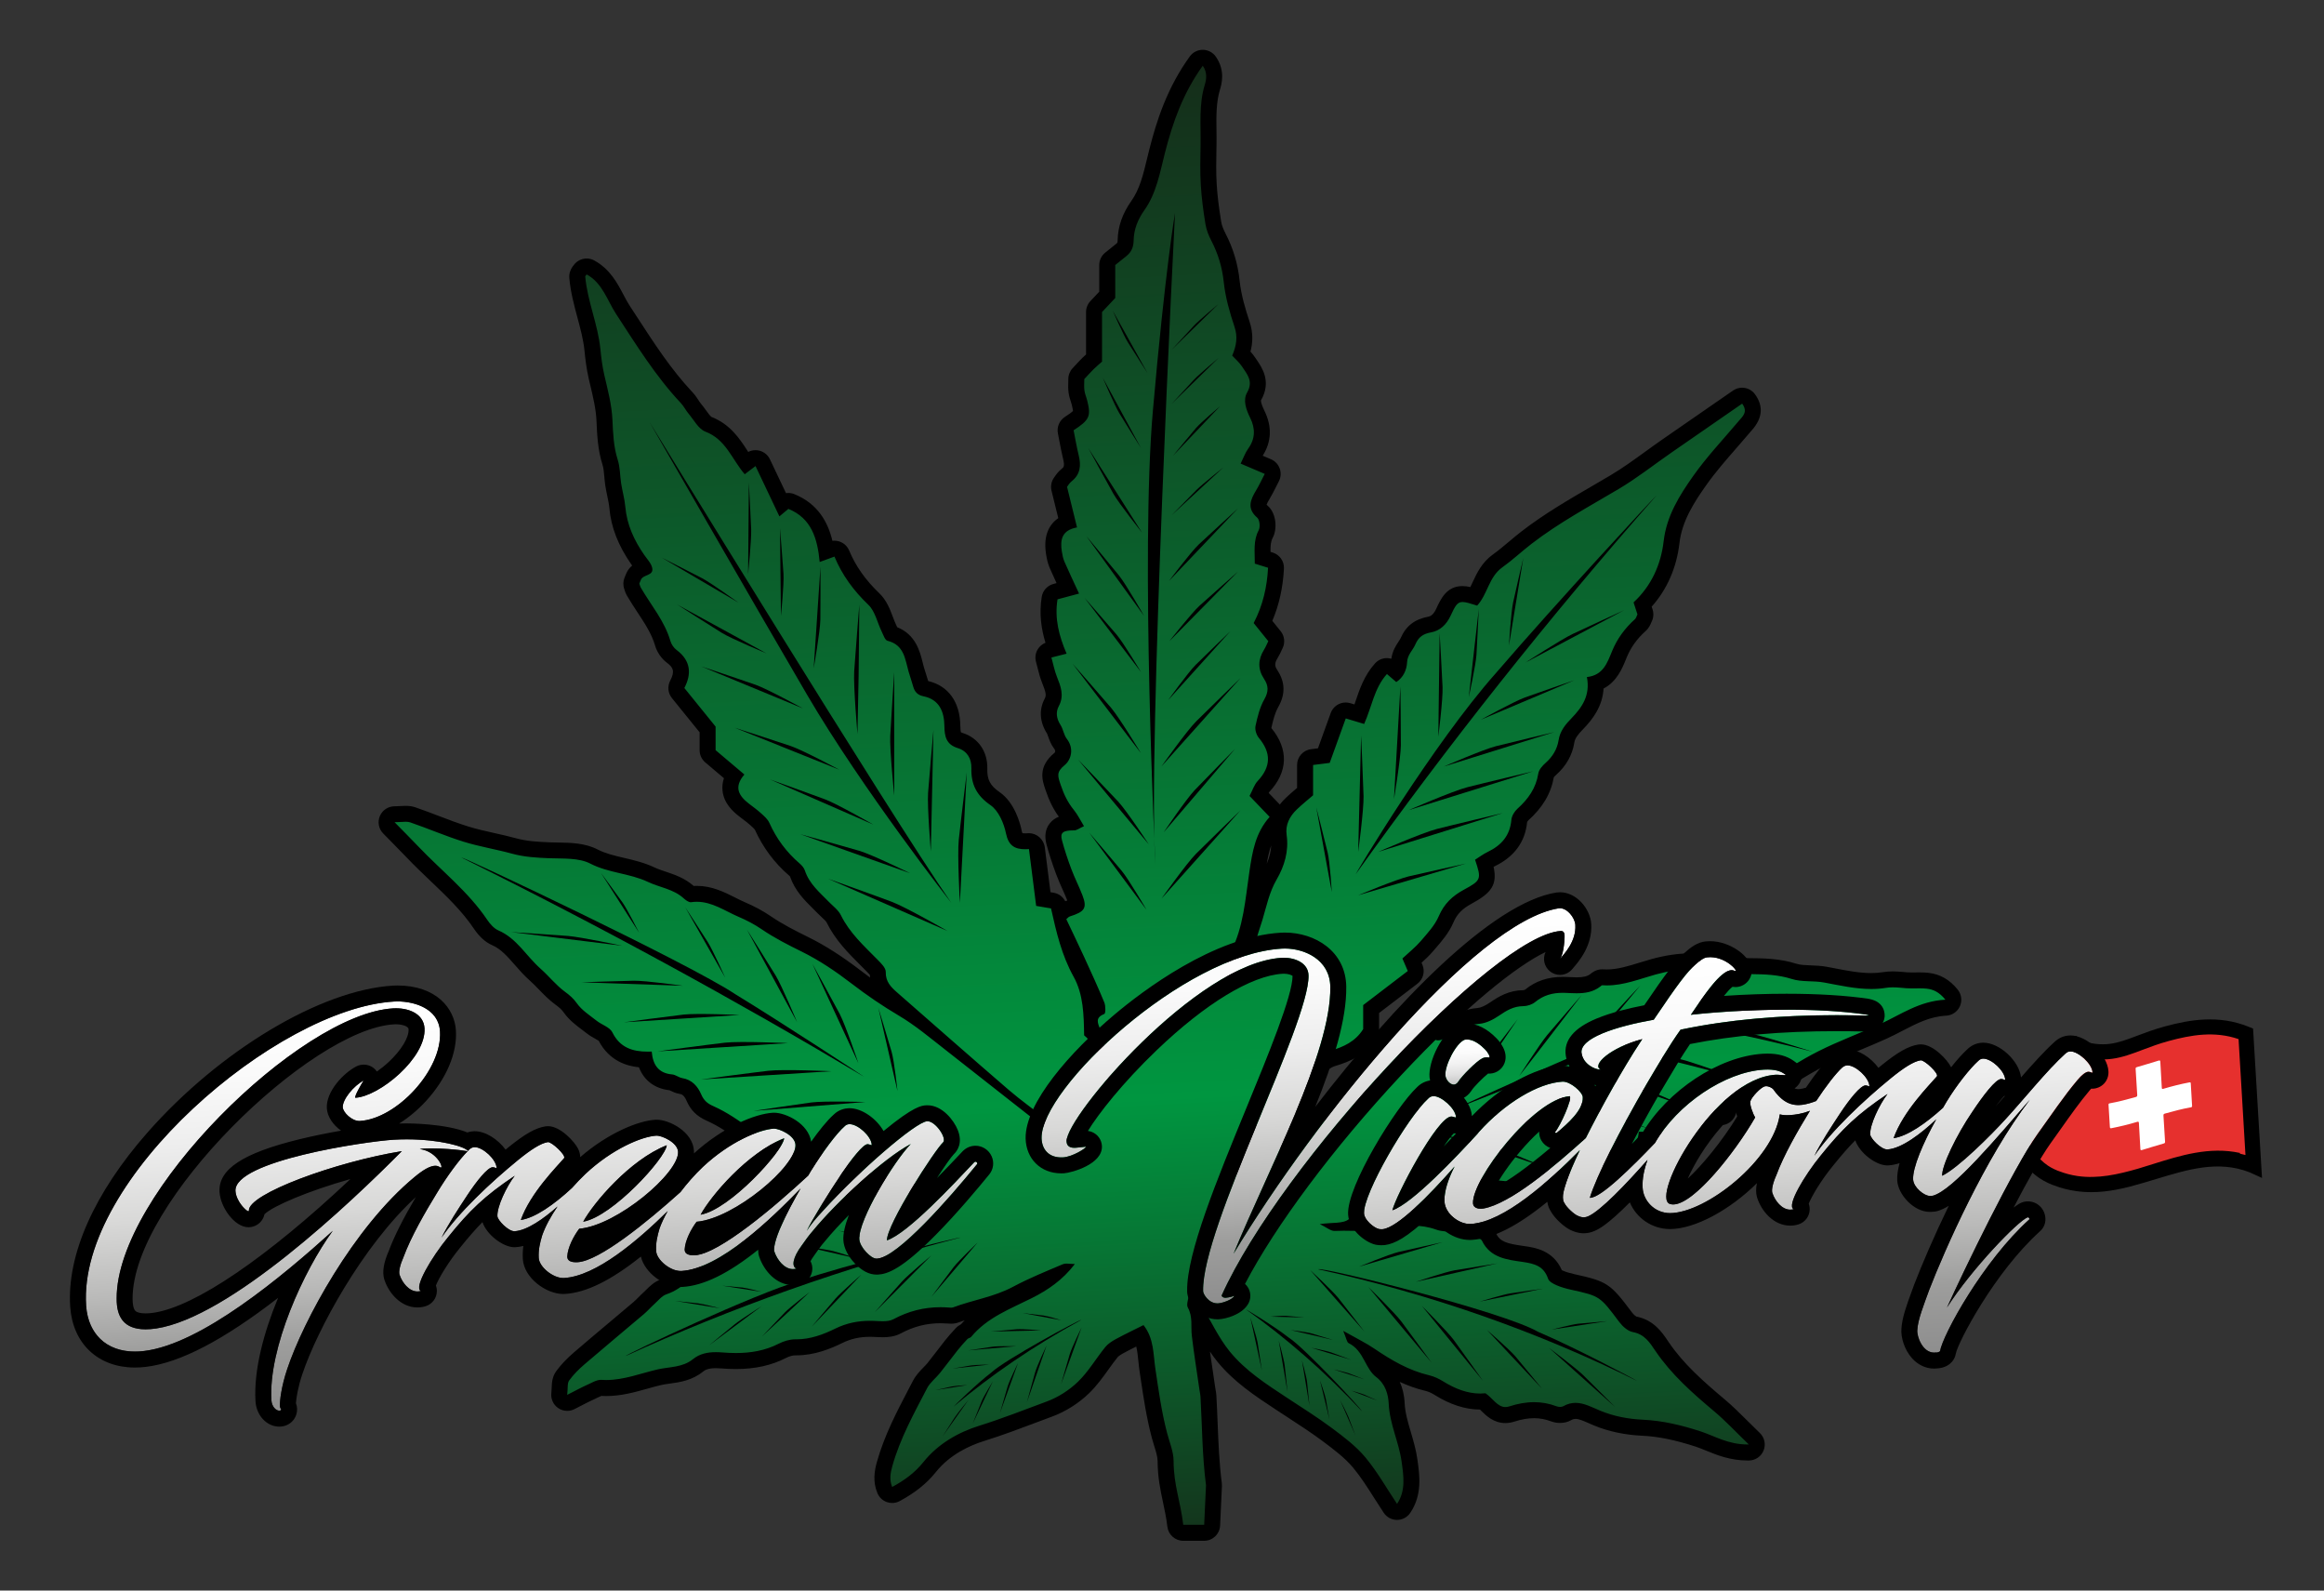 <?xml version="1.0" encoding="UTF-8"?>
<svg xmlns="http://www.w3.org/2000/svg" xmlns:xlink="http://www.w3.org/1999/xlink" id="Ebene_1" width="307.745mm" height="210.561mm" viewBox="0 0 872.348 596.866">
  <rect x="0" y="0" width="872.348" height="596.866" fill="#333333" stroke="none"/>
  <defs>
    <linearGradient id="Unbenannter_Verlauf_2" x1="452.372" y1="601.571" x2="422.491" y2="13.839" gradientUnits="userSpaceOnUse">
      <stop offset=".028" stop-color="#152e1a"></stop>
      <stop offset=".323" stop-color="#009640"></stop>
      <stop offset=".975" stop-color="#152e1a"></stop>
    </linearGradient>
    <linearGradient id="Unbenannter_Verlauf_148" x1="224.539" y1="450.79" x2="224.539" y2="300.094" gradientTransform="translate(-47.774 86.859) rotate(-3.409)" gradientUnits="userSpaceOnUse">
      <stop offset="0" stop-color="#fff"></stop>
      <stop offset="0" stop-color="#8e8e8e"></stop>
      <stop offset=".164" stop-color="#9d9d9c"></stop>
      <stop offset=".308" stop-color="#babab9"></stop>
      <stop offset=".49" stop-color="#d8d8d7"></stop>
      <stop offset=".67" stop-color="#ededed"></stop>
      <stop offset=".842" stop-color="#fafafa"></stop>
      <stop offset="1" stop-color="#fff"></stop>
    </linearGradient>
    <linearGradient id="Unbenannter_Verlauf_148-2" x1="520.113" y1="431.543" x2="520.113" y2="291.159" xlink:href="#Unbenannter_Verlauf_148"></linearGradient>
    <linearGradient id="Unbenannter_Verlauf_28" x1="578.951" y1="354.856" x2="578.951" y2="338.259" gradientTransform="translate(-47.774 86.859) rotate(-3.409)" gradientUnits="userSpaceOnUse">
      <stop offset="0" stop-color="#fff"></stop>
      <stop offset="0" stop-color="#b2b2b2"></stop>
      <stop offset="0" stop-color="#c6c6c6"></stop>
      <stop offset=".019" stop-color="#c8c8c8"></stop>
      <stop offset=".232" stop-color="#e0e0e0"></stop>
      <stop offset=".458" stop-color="#f1f1f1"></stop>
      <stop offset=".702" stop-color="#fbfbfb"></stop>
      <stop offset="1" stop-color="#fff"></stop>
    </linearGradient>
    <linearGradient id="Unbenannter_Verlauf_148-3" x1="674.936" y1="465.991" x2="674.936" y2="312.825" xlink:href="#Unbenannter_Verlauf_148"></linearGradient>
  </defs>
  <path d="m704.186,378.547c.003-.395-21.932-3.14-46.698.191-24.695,2.546-52.22,11.169-61.747,15.375-19.766,8.108-52.472,23.387-52.425,23.178,51.695-20.614,107.134-44.065,160.87-38.745Z"></path>
  <path d="m573.014,409.387c15.176,3.956,30.392,8.906,45.552,14.081.007-.038-18.003-7.635-23.178-9.474-5.173-2.027-22.38-4.694-22.375-4.607Z"></path>
  <path d="m555.389,417.113c15.124,3.653,30.324,8.384,45.479,13.423.004-.055-17.998-7.428-23.162-9.153-5.168-1.938-22.326-4.357-22.318-4.27Z"></path>
  <path d="m540.87,425.92c12.89,3.346,25.852,7.526,38.792,12.036.001-.059-15.378-6.555-19.78-8.07-4.41-1.693-19.019-4.028-19.012-3.965Z"></path>
  <path d="m592.515,401.955c13.491,3.926,26.983,8.546,40.424,13.325.006-.022-15.958-7.006-20.55-8.759-4.585-1.886-19.876-4.633-19.874-4.566Z"></path>
  <path d="m615.061,395.204c12.144,2.662,24.271,5.783,36.349,9.107.006-.022-14.394-5.042-18.535-6.282-4.13-1.345-17.814-2.876-17.815-2.825Z"></path>
  <path d="m640.06,385.762c13.562,2.426,27.066,5.471,40.46,8.938.013-.042-15.815-4.967-20.398-6.134-4.556-1.337-20.056-2.885-20.062-2.804Z"></path>
  <path d="m570.266,403.769c7.78-9.9,15.59-20.158,23.455-30.386-.007-.005-10.146,11.681-12.965,15.038-2.832,3.408-10.492,15.387-10.489,15.348Z"></path>
  <path d="m547.212,414.629c7.483-10.146,14.952-21.004,22.461-32.175-.006.043-9.919,12.914-12.668,16.441-2.752,3.688-9.791,15.805-9.793,15.734Z"></path>
  <path d="m530.492,420.49c4.554-8.889,9.067-18.342,13.569-28.218.002.067-6.478,12.036-8.254,15.205-1.768,3.321-5.312,13.053-5.316,13.012Z"></path>
  <path d="m597.127,392.386c6.182-7.597,12.393-15.2,18.63-22.626-.003-.024-7.928,8.405-10.145,10.912-2.226,2.48-8.488,11.716-8.485,11.714Z"></path>
  <path d="m635.187,378.849c6.235-6.31,12.481-12.352,18.717-17.961.002-.058-7.982,6.273-10.226,8.292-2.244,1.908-8.492,9.643-8.491,9.669Z"></path>
  <path d="m732.543,373.25c-2.625-3.207-5.419-4.814-9.059-5.217-.885-.097-1.816-.14-3.015-.14-.491,0-2.862.027-2.862.027-.607,0-1.211-.01-1.814-.054-.501-.037-.999-.083-1.494-.126-1.228-.111-2.495-.225-3.828-.225-1.102,0-2.113.078-3.097.239-1.585.26-3.215.386-4.986.386-4.728,0-9.604-.939-14.317-1.847l-2.759-.526c-2.004-.371-3.937-.446-5.809-.516-2.202-.085-4.28-.163-6.083-.739-5.894-1.886-11.806-1.925-17.524-1.964-4.596-.031-8.935-.06-13.211-.986-2.497-.543-5.167-.817-7.936-.817-4.441,0-9.197.698-14.142,2.076-1.405.392-2.811.823-4.218,1.257-4.532,1.397-8.813,2.718-13.264,2.718-.491,0-.982-.017-1.48-.052-.068-.004-.155-.008-.223-.008-1.286,0-2.132.733-2.528,1.077-1.764,1.374-3.818,1.936-7.09,1.936-1.077,0-2.159-.058-3.236-.111l-.518-.027c-.493-.023-.98-.037-1.461-.037-4.858,0-8.863,1.352-12.243,4.129-.596.491-1.746.877-2.619.883-4.472.023-7.767,2.03-10.759,4.086-2.196,1.508-4.313,2.414-5.96,2.553-4.459.369-7.796,2.115-10.47,3.772l-.268.165c-1.026.638-3.368,2.088-4.352,2.245-1.323-.551-2.637-.83-3.91-.83-3.104,0-5.396,1.61-7.239,2.901-.388.272-.774.545-1.17.801-6.271,4.063-11.271,8.772-15.291,14.397l-.673.947c-2.066,2.92-4.408,6.23-6.832,7.113-4.007,1.461-7.13,3.787-10.149,6.036-1.851,1.379-3.599,2.681-5.487,3.739-5.937,3.331-11.835,6.913-17.538,10.378-2.101,1.275-4.199,2.551-6.306,3.816,1.49-4.701,4.794-9.474,9.121-12.893,7.224-5.708,14.68-12.028,19.453-20.966,1.709-3.201,3.665-4.878,6.752-5.792,4.441-1.317,9.998-3.56,13.566-9.272.297-.477.454-1.026.454-1.587v-7.534l15.569-11.899c1.092-.834,1.475-2.303.933-3.564l-1.174-2.73c.221-.198.444-.394.662-.59,1.671-1.486,3.399-3.021,4.909-4.779l.914-1.059c2.381-2.744,4.845-5.582,6.321-9.043,1.597-3.741,4.03-6.284,8.133-8.5,7.066-3.816,8.312-5.766,6.282-12.614.854-.565,1.676-1.092,2.511-1.492,6.527-3.139,9.977-7.862,10.549-14.443.048-.541.596-1.589,1.308-2.229,5.097-4.579,7.891-9.344,8.787-14.996.035-.204.423-.997,1.799-2.218,3.19-2.829,5.196-6.366,5.803-10.229.392-2.503,1.704-4.241,4.15-6.764,3.605-3.721,7.113-8.38,6.82-15.099,5.225-1.795,7.144-6.529,8.603-10.126l.307-.759c1.715-4.168,4.288-7.755,7.866-10.96.753-.675,1.085-1.484,1.329-2.076.072-.175.153-.373.26-.592.349-.7.409-1.51.167-2.253l-.889-2.743c6.052-6.197,9.792-14.265,10.85-23.461,1.034-8.968,5.788-16.329,10.568-23.099,3.535-5.002,7.705-9.779,11.738-14.397,1.707-1.956,3.413-3.913,5.085-5.894.165-.194.336-.388.508-.58,1.455-1.632,4.478-5.025,1.013-9.763-.584-.801-1.494-1.226-2.418-1.226-.588,0-1.182.171-1.702.53l-8.077,5.588c-6.195,4.282-12.357,8.541-18.512,12.81-2.126,1.475-4.226,2.994-6.325,4.513-4.276,3.095-8.698,6.296-13.236,8.991-2.321,1.379-4.655,2.736-6.991,4.092-8.747,5.085-17.796,10.342-26.056,16.713-1.603,1.238-3.159,2.544-4.713,3.849-2.095,1.76-4.074,3.423-6.184,4.932-3.508,2.509-5.149,6.04-6.595,9.156-.687,1.482-1.35,2.903-2.163,4.137-1.791-.541-3.147-.873-4.402-.873-4.03,0-5.495,3.186-7.191,6.876-1.166,2.538-2.949,4.15-5.016,4.536-4.253.794-6.655,2.641-8.287,6.372-.231.528-.586,1.067-.997,1.688-.974,1.473-2.185,3.306-2.319,6.009-.043.889-.266,2.301-1.133,3.545l-1.486-1.275c-.565-.485-1.259-.722-1.952-.722-.817,0-1.632.334-2.222.988-3.624,4.014-5.221,8.76-6.762,13.347-.433,1.288-.852,2.53-1.306,3.743l-4.298-1.294c-.287-.087-.578-.128-.863-.128-1.232,0-2.377.766-2.817,1.979l-5.404,14.959-4.42.557c-1.498.188-2.621,1.463-2.621,2.971v9.988c-.215.182-.433.365-.654.553-1.399,1.182-2.986,2.522-4.48,3.943-3.752,3.564-5.396,7.796-4.761,12.235.683,4.763-.446,9.713-3.351,14.709-2.373,4.082-3.543,8.331-4.674,12.439-.32,1.16-.64,2.319-.986,3.473-.258.861-.541,1.717-.825,2.577-.596,1.814-1.205,3.657-1.626,5.574-.51.109-1.065.349-1.605.811,2.445-6.705,3.368-13.655,4.265-20.423.237-1.785.475-3.568.737-5.336,1.048-7.002,2.035-13.617,6.884-19.073,1.036-1.166,1.003-2.934-.076-4.061l-6.096-6.364c.05-.109.099-.219.149-.326.51-1.118.951-2.084,1.457-2.623,6.042-6.432,6.242-13.415.576-20.196-.413-.493-.685-1.562-.617-1.923.685-3.178,1.484-6.502,3.002-9.177,2.177-3.83,2.101-7.26-.243-10.79-1.684-2.54-1.678-4.893.023-7.631.582-.937,1.03-1.911,1.389-2.693.134-.291.26-.568.384-.819.518-1.046.38-2.299-.355-3.207l-4.282-5.309c2.901-6.149,4.451-12.625,4.851-20.204.072-1.368-.792-2.612-2.101-3.019l-2.893-.9c-.006-.21-.01-.419-.017-.629-.083-3.135-.155-5.844,1.158-8.304,1.197-2.247.863-6.543-1.234-8.355-1.921-1.661-2.111-2.658.217-6.517.807-1.341,1.496-2.714,2.224-4.166.336-.673.689-1.374,1.073-2.111.384-.741.444-1.607.161-2.394-.281-.784-.877-1.418-1.645-1.744l-6.209-2.646c.427-.933.803-1.698,1.257-2.326,3.244-4.484,3.58-9.406,1.001-14.624-1.607-3.244-2.002-5.371-1.24-6.694,3.108-5.404.4-9.358-1.389-11.975-.208-.303-.417-.609-.621-.918-.811-1.238-1.797-2.257-2.701-3.159,1.387-4.007,1.436-7.41.212-11.079-1.581-4.73-3.277-10.334-3.877-16.036-.621-5.937-2.26-11.401-5.008-16.706-.999-1.923-1.632-3.692-1.886-5.256-.945-5.803-1.475-10.25-1.723-14.414-.266-4.527-.179-9.21-.097-13.737l.023-1.215c.033-1.808.01-3.619-.01-5.431-.07-5.625-.136-10.941,1.444-16.131.745-2.454,1.434-6.139-1.174-9.798-.561-.784-1.465-1.253-2.431-1.255h-.008c-.962,0-1.865.462-2.429,1.242-8.277,11.469-12.063,23.491-14.676,33.737-.301,1.176-.586,2.361-.871,3.545-1.492,6.189-2.901,12.035-6.362,16.913-3.005,4.228-4.509,8.504-4.602,13.073-.037,1.915-.631,2.777-1.577,3.551-1.102.902-2.216,1.791-3.182,2.561l-1.026.819c-.708.568-1.121,1.428-1.121,2.336v11.184l-4.148,4.404c-.522.555-.813,1.29-.813,2.053v17.255c-.78.681-1.548,1.354-2.278,2.074-.869.863-1.702,1.762-2.544,2.674l-1.017,1.096c-.52.555-.809,1.288-.809,2.049,0,.427-.014.848-.027,1.265-.033,1.09-.068,2.216.095,3.411.149,1.075.464,2.051.743,2.91.142.438.287.875.396,1.319,1.085,4.393,1.127,4.565-3.865,7.804-1.03.666-1.548,1.896-1.306,3.099.175.875.347,1.773.52,2.687.421,2.212.854,4.498,1.416,6.801.931,3.818.081,5.4-1.595,6.721-.984.776-1.645,1.75-2.041,2.332l-.159.233c-.58.726-.79,1.682-.568,2.584l3.058,12.451c-4.255,1.822-5.964,5.656-5.085,11.44.231,1.51.536,3.12,1.201,4.655,1.185,2.726,2.443,5.423,3.801,8.339l.221.475-4.643,1.242c-1.139.305-1.996,1.25-2.183,2.416-1.162,7.202.38,13.615,2.309,18.807l-2.375.603c-.782.198-1.449.704-1.853,1.401s-.512,1.527-.295,2.305c.217.782.409,1.548.596,2.295.425,1.694.865,3.446,1.581,5.252,1.461,3.683,2.22,5.894.846,8.456-1.189,2.218-2.022,5.772.751,10.109.283.442.516,1.112.766,1.824.398,1.143.85,2.439,1.76,3.615,1.773,2.286.877,4.701-.326,5.685-4.746,3.888-3.63,7.198-2.553,10.4l.103.303c1.434,4.28,3.116,7.466,5.45,10.334.654.803,1.228,1.738,1.843,2.796-2.412.031-4.787.369-6.211,2.222-1.527,1.991-.875,4.431-.66,5.229.924,3.467,2.105,7.105,3.611,11.123.675,1.806,1.459,3.553,2.214,5.244.675,1.508,1.352,3.015,1.942,4.552.755,1.967.675,2.515.691,2.515-.099.134-.646.646-3.512,1.544-.98.305-1.616.914-2.037,1.315-.083.078-.165.163-.26.239-.122.097-.233.202-.336.314-.204-.9-.402-1.791-.596-2.668-.264-1.189-1.222-2.099-2.423-2.303l-3.39-.574-2.418-19.104c-.192-1.506-1.473-2.619-2.97-2.619-.068,0-.136.002-.206.006-.421.029-.823.045-1.209.045-2.668,0-3.661-.514-4.282-3.545-.875-4.282-3.184-9.804-7.033-12.46-4.373-3.019-6.026-6.197-5.898-11.339.124-5.124-2.573-9.043-7.214-10.481-2.183-.677-2.87-1.525-2.918-5.497-.118-9.895-5.629-13.083-10.235-14.018-.945-.19-1.29-.433-1.601-1.585-.281-1.044-.615-2.074-.949-3.104-.258-.796-.518-1.593-.747-2.398-.188-.66-.355-1.333-.52-2.004-1.007-4.057-2.375-9.558-8.838-11.511-.151-.293-.328-.698-.45-.974-.151-.345-.297-.679-.444-.978-.489-.993-.908-2.107-1.354-3.287-1.04-2.761-2.117-5.615-4.344-7.742-5.499-5.256-9.426-10.832-12.01-17.051-.477-1.147-1.587-1.847-2.765-1.847-.341,0-.687.06-1.026.182l-2.014.735c-1.189-7.509-4.148-14.95-13.126-18.601-.365-.149-.747-.221-1.129-.221-.691,0-1.374.239-1.923.698l-.398.334-7.309-15.386c-.386-.813-1.118-1.409-1.996-1.624-.233-.058-.473-.085-.71-.085-.646,0-1.284.208-1.808.607l-1.694,1.284c-.685-.968-1.341-1.979-2.018-3.021-2.806-4.325-5.988-9.228-12.255-11.607-.995-.378-2.179-2.012-3.225-3.454-.594-.819-1.187-1.632-1.804-2.357-.369-.433-.724-.978-1.102-1.556-.528-.807-1.125-1.721-1.913-2.559-8.186-8.704-14.831-18.931-21.257-28.82l-2.736-4.201c-.873-1.333-1.639-2.79-2.449-4.331-2.159-4.106-4.608-8.762-9.682-11.535-.429-.235-.9-.345-1.37-.345-1.013,0-2.029.51-2.621,1.381-.324.386-1.081,1.29-.964,2.67.44,4.979,1.717,9.732,2.953,14.329,1.187,4.41,2.307,8.574,2.734,12.893.301,3.042.718,6.626,1.535,10.142l.563,2.388c1.137,4.779,2.212,9.294,2.425,14.078.225,5.111.46,10.396,2.062,15.382.547,1.7.7,3.436.861,5.274.093,1.067.188,2.132.351,3.205.192,1.267.456,2.528.722,3.789.357,1.698.695,3.304.834,4.886.588,6.69,3.027,12.912,7.674,19.583.299.431.627.858.955,1.29.485.631.982,1.279,1.279,1.843l-.074.031c-1.143.487-2.873,1.222-3.712,3.145-.175.402-.646,1.554-.646,1.554-.285.689-.299,1.459-.048,2.159l.116.355c.134.438.32,1.036.671,1.641,1.203,2.076,2.526,4.08,3.803,6.017,2.895,4.391,5.629,8.539,7.029,13.366.541,1.863,1.841,3.743,3.399,4.907,3.752,2.802,4.383,6.032,2.051,10.475-.555,1.061-.429,2.348.324,3.277l11.063,13.657v7.786c0,.881.388,1.717,1.059,2.286l8.716,7.371c-.966,1.731-1.368,3.461-1.203,5.167.345,3.539,3.04,6.019,5.037,7.577.462.359.931.712,1.399,1.065,1.065.803,2.07,1.56,2.97,2.383l.343.309c.842.763,1.797,1.626,2.111,2.328,2.84,6.335,6.921,11.816,12.132,16.288.731.629,1.03,1.118,1.092,1.312,1.595,4.878,4.868,8.114,8.033,11.244.576.57,1.149,1.137,1.711,1.713.464.479.96.943,1.459,1.407,1.044.974,2.03,1.894,2.472,2.792,3.058,6.22,7.72,10.877,12.227,15.382.691.689,2.297,2.309,2.297,2.309.582.586,1.764,1.781,2.012,2.361-.064,5.2,3.153,8.015,5.289,9.884l4.969,4.354c-.268-.165-.539-.328-.809-.487-6.001-3.549-11.709-7.418-17.449-11.83-6.913-5.309-13.196-9.334-19.212-12.299-5.33-2.633-10.114-5.064-14.664-8.174-2.687-1.837-5.788-3.51-9.222-4.977-1.304-.557-2.584-1.203-3.865-1.847-3.925-1.977-7.984-4.02-12.963-4.02-.691,0-1.389.041-2.082.122-.175-.107-.477-.318-.918-.714-2.963-2.67-6.5-3.853-9.62-4.897-1.566-.524-3.044-1.017-4.399-1.661-3.624-1.721-7.371-2.596-10.993-3.442-3.758-.877-7.305-1.704-10.588-3.401-4.121-2.13-8.962-2.204-13.642-2.276-1.034-.017-2.057-.033-3.058-.072-4.748-.192-9.022-.444-13.236-1.601-2.693-.739-5.433-1.352-8.085-1.942-3.339-.747-6.793-1.517-10.047-2.53-3.809-1.185-7.654-2.652-11.37-4.067-2.777-1.061-5.65-2.154-8.531-3.145-.803-.275-1.673-.402-2.738-.402-.555,0-1.16.035-1.826.076-.683.043-1.444.093-2.311.093-1.205,0-2.295.722-2.761,1.835-.466,1.11-.223,2.394.621,3.256l3.184,3.236c2.059,2.088,3.881,3.937,5.669,5.815,2.841,2.988,5.852,5.858,8.764,8.634,6.236,5.945,12.127,11.56,16.779,18.465,1.713,2.54,3.574,4.259,5.537,5.109,3.913,1.694,6.682,4.856,9.612,8.205,1.659,1.894,3.376,3.855,5.357,5.605,1.195,1.054,2.319,2.214,3.51,3.44,1.806,1.861,3.671,3.785,5.871,5.4,1.669,1.228,2.78,2.181,3.861,3.708,1.702,2.398,4.005,4.127,6.232,5.801.586.44,1.168.877,1.733,1.325.893.708,1.901,1.269,2.79,1.764.788.438,2.107,1.174,2.309,1.581,3.663,7.408,10.021,8.735,14.897,8.888,1.506,6.409,6.114,8.221,9.942,8.551.171.027.642.258.953.411.712.349,1.597.78,2.662.953,2.146.347,3.723,1.754,4.818,4.307,1.222,2.844,3.023,4.627,6.028,5.957,5.116,2.268,9.649,5.468,13.784,8.591,1.83,1.381,3.857,2.235,5.817,3.058,1.614.679,3.139,1.321,4.354,2.185,4.23,3.009,8.919,4.536,13.937,4.536.953,0,1.925-.058,2.891-.169.879-.103,1.663-.153,2.396-.153,3.273,0,5.487,1.013,7.639,3.5,2.092,2.412,5.4,3.797,9.078,3.797.309,0,.621-.01.953-.031l.206-.014,1.56.345c2.235.489,4.546.997,6.76,1.585.017.004.031.008.048.012-.099.002-.198.002-.297.002-3.215,0-6.424-.281-9.54-.834-.177-.031-.353-.048-.528-.048-.966,0-1.857.47-2.412,1.226-.297-.008-.592-.012-.887-.012-4.835,0-9.321,1.083-13.714,3.308-2.963,1.498-6.215,2.493-9.657,3.543-2.026.619-4.123,1.261-6.172,2.016l-1.081.39c-2.485.885-5.299,1.888-7.348,3.943-4.705,4.715-10.747,6.936-17.584,9.156-1.851.601-3.085,2.142-3.987,3.267l-.852,1.059c-3.7,4.61-7.196,8.966-12.672,10.828-1.915.648-3.287,2.024-4.498,3.238-.338.341-.677.681-1.022.991-.658.59-1.284,1.22-1.909,1.849-.646.652-1.292,1.308-1.991,1.901-2.943,2.497-5.898,4.979-8.853,7.462-4.482,3.766-8.964,7.534-13.405,11.352-2.641,2.27-4.692,4.431-6.267,6.603-1.028,1.42-1.09,3.071-1.147,4.67-.023.633-.048,1.35-.14,2.144-.126,1.094.359,2.171,1.263,2.8.512.357,1.11.539,1.713.539.462,0,.924-.105,1.352-.322,1.042-.526,1.971-1.005,2.825-1.447,1.756-.908,3.145-1.626,4.556-2.256.415-.186.836-.39,1.261-.601.908-.446,2.037-1.001,2.666-1.001h.002c.654.043,1.302.064,1.948.064,5.196,0,10.008-1.347,14.664-2.652,1.768-.495,3.533-.991,5.305-1.401,1.11-.26,2.305-.425,3.57-.601,3.508-.485,7.487-1.036,10.949-3.851,1.661-1.35,3.723-1.952,6.688-1.952.755,0,1.521.039,2.291.101,1.888.149,3.611.221,5.266.221,6.678,0,12.369-1.25,17.398-3.822,1.636-.838,3.39-1.319,4.893-1.319l.334.002c6.327,0,11.882-2.324,16.015-4.348,3.57-1.75,7.39-2.602,11.676-2.602.435,0,.873.008,1.312.025l1.046.05c.792.041,1.607.083,2.408.083,1.449,0,3.591-.118,5.458-1.123,5.178-2.784,10.485-4.137,16.228-4.137.951,0,1.909.037,3.017.124.314.025.64.048.958.048.693,0,1.304-.103,1.859-.312,2.716-1.022,5.483-1.802,8.415-2.629,4.767-1.347,9.699-2.738,14.371-5.237,3.764-2.016,7.753-3.807,11.725-5.508-2.142,1.554-4.556,2.996-7.324,4.387-1.436.722-2.887,1.416-4.335,2.107-6.789,3.24-13.803,6.587-19.166,12.877-.429.179-1.056.473-1.616,1.069-1.589,1.698-2.769,3.052-3.826,4.383-1.046,1.319-2.07,2.656-3.093,3.993-1.158,1.513-2.313,3.025-3.506,4.507-.518.646-1.112,1.246-1.7,1.847-1.195,1.224-2.551,2.61-3.465,4.369l-1.624,3.114c-4.41,8.425-8.968,17.138-11.647,26.684-.834,2.98-1.403,6.228.06,9.781.324.784.966,1.397,1.766,1.68.326.118.664.173,1.003.173.493,0,.984-.122,1.428-.361,5.549-3.009,9.449-6.131,12.646-10.126,4.561-5.699,11.31-10.068,19.521-12.633,6.705-2.092,13.32-4.581,19.717-6.989,1.934-.728,3.867-1.455,5.805-2.173,4.593-1.7,9.111-4.565,12.718-8.06,2.683-2.596,4.849-5.615,6.944-8.531,1.187-1.653,2.305-3.211,3.512-4.703.584-.72,1.579-1.457,3.033-2.249,2.326-1.265,4.697-2.435,7.206-3.673.25-.126.503-.25.755-.376,1.44,2.8,1.77,5.995,2.115,9.335.13,1.244.258,2.478.44,3.688l.336,2.26c1.087,7.322,2.212,14.891,4.162,22.272.262.995.57,1.991.879,2.988.724,2.334,1.407,4.536,1.418,6.574.029,5.825.97,10.237,1.967,14.905.623,2.916,1.267,5.933,1.682,9.397.179,1.504,1.457,2.637,2.974,2.637h7.856c1.599,0,2.918-1.257,2.992-2.856l.687-14.839c.008-.175,0-.351-.023-.524-.978-7.53-1.292-15.345-1.593-22.901-.136-3.39-.272-6.779-.464-10.157-.035-.654-.146-1.302-.264-1.95-.048-.25-.093-.499-.128-.749-.285-1.977-.58-3.952-.873-5.929-.702-4.709-1.426-9.579-1.998-14.364-.114-.939-.118-1.942-.126-3.002-.006-1.201-.014-2.476-.179-3.793.526.929,1.042,1.865,1.56,2.8,2.284,4.133,4.647,8.405,7.718,12.173,5.918,7.27,13.731,12.41,21.286,17.381,0,0,3.269,2.14,4.583,2.994,4.348,2.829,8.847,5.755,13.031,8.871,4.04,3.011,8.62,6.422,11.998,10.475,3.015,3.617,5.654,7.776,8.209,11.797,1.151,1.814,2.303,3.628,3.494,5.407.553.83,1.486,1.329,2.485,1.329h.004c.997,0,1.927-.495,2.485-1.321,3.91-5.811,3.011-12.161,2.218-17.763l-.039-.277c-.481-3.405-1.436-6.641-2.359-9.771-1.158-3.919-2.249-7.619-2.433-11.508-.256-5.456-2.266-9.631-5.972-12.41-1.286-.962-2.321-2.903-3.326-4.781,0,0-.275-.514-.349-.65,6.137,4.148,12.951,8.207,21.162,10.149,1.36.32,2.866.982,4.36,1.917,5.334,3.324,10.539,5.01,15.47,5.01.355,0,.71-.008,1.065-.025.466.4.929.856,1.407,1.331,1.694,1.673,3.803,3.758,6.987,3.758.78,0,1.583-.132,2.383-.388,3.011-.97,5.751-1.442,8.374-1.442,2.563,0,4.988.448,7.412,1.366.71.27,1.548.417,2.354.417,1.003,0,1.929-.225,2.676-.65,1.044-.594,2.035-.871,3.118-.871,1.948,0,4.034.922,6.244,1.899.646.285,1.292.572,1.94.838,5.072,2.088,10.774,3.293,16.952,3.584,6.288.293,12.918,1.636,20.867,4.228,1.364.444,2.728,1.003,4.173,1.595,3.978,1.628,8.489,3.473,14.463,3.473l.456-.004c1.211-.019,2.293-.768,2.738-1.894.446-1.129.165-2.414-.708-3.256-1.599-1.544-3.077-3.011-4.484-4.412-2.924-2.91-5.689-5.658-8.636-8.134-8.044-6.758-15.743-13.529-21.519-22.061l-.252-.369c-2.208-3.271-4.713-6.979-10.157-7.984-.722-.134-2.115-1.108-3.275-2.652l-.208-.277c-7.47-9.946-8.203-10.431-19.62-12.953-2.029-.448-3.58-.922-4.889-1.498-1.026-.45-1.461-.755-1.624-.889-2.241-6.182-7.097-7.39-11.888-8.089l-.84-.122c-6.127-.875-10.002-1.725-12.144-6.145-.825-1.7-2.505-2.354-3.731-2.833-.326-.128-.66-.246-.941-.402-3.071-1.738-6.269-1.806-9.09-1.865-1.878-.039-3.65-.078-5.12-.607-3.066-1.102-6.352-1.659-9.767-1.659-2.592,0-5.175.322-7.676.958-3.636.926-7.235,1.05-10.279,1.05-1.017,0-2.035-.017-3.05-.035,3.44-2.437,7.185-2.466,11.812-2.499l.863-.008,3.199.019c2.617,0,5.376-.157,7.831-1.294,5.386-2.497,10.553-3.71,15.799-3.71.654,0,1.315.021,1.987.058.054.004.206.008.262.008,1.04,0,1.905-.332,2.536-.576.153-.058.303-.12.45-.163,1.121-.322,1.95-1.265,2.13-2.416l.458-2.938,13.603,1.372c.099.01.2.014.299.014.722,0,1.422-.26,1.971-.739l5.332-4.66c.33-.048.673-.07,1.032-.07,1.517,0,3.135.411,4.845.846,1.956.499,3.978,1.013,6.166,1.013,1.735,0,3.318-.324,4.835-.993.737-.324,1.312-.931,1.595-1.684l2.22-5.898,4.204-.008c1.312,0,2.615.006,3.917.023l.32.002c6.948,0,9.719-3.316,10.683-6.907h11.304c1.475,0,2.73-1.073,2.959-2.532.85-5.438,3.244-5.665,9.057-5.689,1.717-.008,3.494-.014,5.27-.268,1.191-.171,2.165-1.036,2.472-2.198,1.131-4.267,3.405-6.172,7.373-6.172.44,0,.896.023,1.372.07.186.017.371.027.559.027,2.159,0,4.121-1.164,5.695-2.099l.673-.394c2.375-1.362,4.717-2.784,7.061-4.204,4.088-2.48,8.314-5.043,12.592-7.185,4.377-2.192,9.024-4.137,13.52-6.017,3.137-1.315,6.38-2.672,9.544-4.117,1.934-.881,3.824-1.863,5.654-2.815,5.563-2.893,10.819-5.623,17.594-5.984,1.127-.06,2.126-.747,2.582-1.781.456-1.032.291-2.233-.423-3.106Zm-322.628,13.925c-.004-.169-.006-.338-.01-.51.048.12.318.811.318.811-.101-.101-.204-.2-.307-.301Zm-.239-6.475c-.365-5.365-1.317-10.681-4.051-15.592-2.284-4.109-3.923-8.492-5.215-12.86,1.253,2.627,2.499,5.258,3.714,7.905l.446.974c2.425,5.283,4.932,10.745,7.169,16.176.085.221.149.702.171,1.158-1.102.662-1.806,1.43-2.235,2.239Z" fill="url(#Unbenannter_Verlauf_2)"></path>
  <path d="m734.86,371.35c-3.118-3.806-6.628-5.806-11.047-6.293-1-.11-2.032-.16-3.346-.16-.506,0-1.012.007-1.519.015-.448.007-.896.013-1.343.013-.642,0-1.15-.015-1.597-.048-.486-.035-.969-.079-1.45-.122-1.289-.116-2.621-.235-4.084-.235-1.267,0-2.439.091-3.584.279-1.423.233-2.894.346-4.498.346-4.446,0-8.97-.872-13.761-1.796-.927-.179-1.851-.357-2.772-.528-2.216-.412-4.353-.493-6.238-.564-2.079-.079-3.873-.146-5.287-.599-6.33-2.026-12.475-2.067-18.419-2.107-4.435-.03-8.624-.058-12.596-.918-2.706-.587-5.589-.884-8.571-.884-4.714-0-9.742.735-14.944,2.185-1.432.399-2.862.839-4.294,1.28-4.313,1.329-8.387,2.584-12.389,2.584-.42,0-.843-.014-1.269-.043-.138-.009-.293-.015-.431-.015-2.372,0-3.904,1.303-4.428,1.756-1.191.902-2.657,1.255-5.19,1.255-.974,0-1.996-.052-3.079-.106l-.523-.026c-.544-.027-1.081-.041-1.611-.041-5.579,0-10.205,1.573-14.144,4.809-.118.073-.533.199-.734.201-5.321.029-9.21,2.396-12.437,4.612-1.724,1.184-3.412,1.946-4.517,2.038-5.086.424-8.816,2.366-11.794,4.21l-.262.163c-.677.42-1.921,1.192-2.78,1.606-1.309-.422-2.62-.635-3.914-.635-4.048,0-6.886,1.991-8.958,3.445-.357.251-.714.502-1.079.739-6.588,4.269-11.854,9.23-16.099,15.169l-.679.956c-1.54,2.178-3.869,5.468-5.415,6.032-4.419,1.611-7.868,4.18-10.911,6.447-1.772,1.319-3.445,2.566-5.164,3.53-4.365,2.449-8.697,5.025-12.944,7.59.496-.465,1.01-.908,1.541-1.328,7.473-5.903,15.192-12.457,20.239-21.904,1.325-2.48,2.669-3.654,4.96-4.333,4.949-1.466,11.156-3.991,15.257-10.557.594-.952.909-2.051.909-3.173v-6.054l9.512-7.268,4.88-3.729c2.181-1.667,2.951-4.604,1.866-7.126l-.322-.749c1.441-1.293,2.895-2.652,4.239-4.218l.895-1.035c2.418-2.786,5.16-5.944,6.823-9.841,1.328-3.109,3.298-5.149,6.8-7.04,7.548-4.076,9.723-7.144,8.292-13.851.128-.069.254-.133.377-.193,7.382-3.548,11.491-9.151,12.214-16.657.078-.159.24-.39.345-.485,5.493-4.935,8.574-10.116,9.663-16.267.136-.175.41-.492.91-.935,3.717-3.295,6.06-7.447,6.773-12.005.269-1.72,1.292-3.029,3.342-5.144,3.496-3.607,7.25-8.44,7.648-15.208,5.015-2.634,7.052-7.655,8.398-10.973l.305-.749c1.538-3.743,3.859-6.971,7.096-9.871,1.263-1.133,1.785-2.404,2.098-3.164.049-.119.101-.255.174-.402.694-1.401.813-3.017.332-4.504l-.345-1.065c5.784-6.479,9.37-14.655,10.433-23.874.953-8.269,5.483-15.261,10.04-21.714,3.443-4.875,7.376-9.38,11.539-14.15,1.72-1.971,3.44-3.941,5.123-5.938.147-.174.301-.346.454-.518,4.042-4.534,4.444-9.084,1.196-13.524-1.171-1.6-2.991-2.453-4.838-2.453-1.177,0-2.364.346-3.403,1.064l-8.081,5.588c-6.194,4.282-12.357,8.543-18.513,12.813-2.156,1.495-4.294,3.043-6.363,4.541-4.419,3.199-8.593,6.221-13.018,8.848-2.316,1.375-4.644,2.728-6.972,4.081-8.831,5.133-17.962,10.44-26.375,16.928-1.673,1.29-3.272,2.633-4.817,3.932-2.048,1.72-3.982,3.345-5.995,4.785-4.15,2.967-6.046,7.05-7.57,10.33-.31.668-.605,1.304-.902,1.899-1.032-.235-1.976-.368-2.944-.368-5.949-.001-8.147,4.779-9.912,8.62-.434.945-1.381,2.57-2.845,2.843-5.222.974-8.455,3.478-10.483,8.119-.127.291-.43.75-.752,1.236-.941,1.423-2.312,3.497-2.712,6.448-.548-.16-1.113-.239-1.677-.239-1.639,0-3.268.668-4.449,1.977-4.04,4.478-5.813,9.749-7.377,14.401-.114.338-.227.673-.339,1.006l-1.56-.47c-.575-.173-1.156-.256-1.729-.256-2.462,0-4.755,1.528-5.632,3.956l-2.652,7.341-2.13,5.894-2.602.328c-2.995.377-5.241,2.924-5.241,5.943v8.597c-1.327,1.123-2.791,2.374-4.203,3.716-.878.835-1.633,1.676-2.28,2.515l-1.542-1.609-2.639-2.754c.081-.148.152-.265.208-.332,7.075-7.53,7.359-16.057.798-24.014.613-2.796,1.336-5.659,2.575-7.841,2.758-4.856,2.643-9.411-.352-13.925-.891-1.342-1.143-2.441.071-4.396.68-1.095,1.17-2.163,1.565-3.021.121-.264.235-.515.348-.743,1.035-2.094.758-4.599-.709-6.417l-2.155-2.669-.977-1.21c2.55-5.977,3.982-12.426,4.362-19.593.145-2.736-1.586-5.223-4.203-6.036l-.839-.261c-.03-2.346.092-3.904.839-5.305,1.786-3.351,1.347-9.207-1.915-12.029-.182-.157-.308-.284-.393-.379.12-.353.432-1.031,1.213-2.326.872-1.445,1.588-2.874,2.346-4.386.329-.657.672-1.341,1.045-2.058.769-1.48.887-3.214.324-4.785-.563-1.57-1.755-2.835-3.29-3.488l-3.109-1.325c3.336-5.167,3.571-10.968.666-16.843-1.458-2.948-1.315-3.861-1.293-3.955,4.01-6.953.395-12.238-1.548-15.077-.197-.288-.394-.576-.586-.868-.57-.871-1.202-1.639-1.822-2.321.834-3.131,1.116-6.886-.333-11.224-1.528-4.577-3.167-9.986-3.737-15.404-.665-6.319-2.408-12.132-5.33-17.769-.852-1.642-1.386-3.108-1.589-4.356-.928-5.715-1.449-10.068-1.688-14.115-.261-4.41-.179-8.829-.092-13.507l.022-1.211c.034-1.867.011-3.721-.011-5.514-.067-5.391-.13-10.483,1.315-15.231.536-1.762,2.167-7.123-1.599-12.407-1.12-1.572-2.929-2.508-4.86-2.514h-.018c-1.924,0-3.731.924-4.857,2.484-8.57,11.876-12.469,24.232-15.151,34.752-.303,1.189-.592,2.385-.88,3.582-1.422,5.902-2.766,11.475-5.893,15.881-3.361,4.736-5.047,9.559-5.152,14.745-.019.918-.135,1.014-.48,1.296-1.06.868-2.132,1.722-3.068,2.469l-1.116.892c-1.417,1.137-2.241,2.855-2.241,4.672v9.996l-1.466,1.557-1.865,1.981c-1.047,1.111-1.629,2.58-1.629,4.107v15.902c-.459.411-.922.839-1.387,1.299-.925.916-1.784,1.845-2.614,2.744-.339.367-.679.736-1.026,1.105-1.043,1.111-1.623,2.577-1.623,4.101,0,.397-.013.787-.025,1.172-.036,1.158-.076,2.47.122,3.913.184,1.336.558,2.492.859,3.42.12.371.245.741.338,1.117.327,1.323.434,2.008.464,2.355-.343.336-1.151.986-3.051,2.219-2.06,1.337-3.095,3.797-2.611,6.205.175.871.345,1.767.518,2.679.426,2.241.867,4.558,1.444,6.927.662,2.712.158,3.108-.539,3.657-1.35,1.063-2.206,2.326-2.665,3.005l-.098.143c-1.103,1.44-1.495,3.305-1.061,5.071l.083.339,2.445,9.949c-3.093,2.161-5.704,6.113-4.606,13.336.26,1.71.611,3.547,1.415,5.398.817,1.881,1.667,3.745,2.55,5.652l-1.2.321c-2.28.61-3.989,2.503-4.364,4.833-1.041,6.46-.108,12.275,1.405,17.226-1.238.494-2.283,1.391-2.959,2.557-.809,1.395-1.022,3.057-.59,4.611.211.76.398,1.504.58,2.23.449,1.786.912,3.632,1.654,5.503l.045.113c1.397,3.523,1.678,4.66.992,5.94-2.217,4.136-1.909,8.802.868,13.139.104.177.309.765.458,1.194.427,1.225,1.012,2.902,2.221,4.464.746.962.165,1.518.14,1.541-6.34,5.193-4.623,10.292-3.488,13.665l.102.303c1.352,4.035,2.921,7.19,5,10.021-1.257.498-2.484,1.291-3.454,2.554-1.611,2.097-2.008,4.731-1.181,7.827.953,3.566,2.163,7.295,3.701,11.401.708,1.89,1.509,3.679,2.283,5.41.659,1.472,1.282,2.865,1.822,4.254-.23.079-.491.165-.787.259-.849-1.658-2.441-2.857-4.335-3.177l-1.195-.202-2.129-16.812c-.382-3.015-2.963-5.324-5.962-5.324-.133,0-.266.004-.4.014-.35.024-.687.038-1.008.038-.519,0-.845-.037-1.033-.071-.08-.187-.198-.525-.311-1.078-.482-2.354-2.5-10.346-8.267-14.327-3.546-2.448-4.708-4.668-4.605-8.797.16-6.445-3.411-11.586-9.319-13.418-.303-.094-.484-.177-.579-.229-.079-.238-.213-.872-.232-2.444-.106-8.922-4.492-15.008-12.062-16.789-.275-.974-.576-1.899-.867-2.796-.248-.764-.498-1.529-.718-2.302-.179-.628-.337-1.269-.495-1.908-.991-3.989-2.589-10.425-9.549-13.191-.135-.305-.268-.6-.4-.868-.425-.865-.82-1.914-1.239-3.024-1.105-2.93-2.358-6.252-5.078-8.851-5.19-4.96-8.891-10.206-11.313-16.035-.954-2.295-3.177-3.693-5.532-3.693-.251,0-.504.016-.757.049-1.686-6.993-5.401-13.901-14.279-17.513-.729-.297-1.495-.442-2.256-.442-.298,0-.595.022-.889.066l-2.968-6.247-3.07-6.463c-.773-1.628-2.238-2.821-3.989-3.249-.47-.115-.947-.171-1.421-.171-.948,0-1.885.225-2.732.659-.092-.141-.184-.283-.276-.425-2.888-4.45-6.478-9.981-13.569-12.724-.475-.363-1.388-1.622-1.999-2.465-.604-.833-1.228-1.694-1.948-2.54-.246-.288-.551-.756-.875-1.251-.566-.866-1.271-1.945-2.239-2.974-8.009-8.515-14.29-18.185-20.941-28.422-.907-1.396-1.814-2.793-2.726-4.186-.795-1.215-1.528-2.609-2.305-4.086-2.241-4.26-5.03-9.562-10.899-12.77-.909-.496-1.895-.734-2.868-.734-1.874,0-3.704.88-4.862,2.486-1.253,1.522-1.792,3.137-1.642,4.848.461,5.24,1.774,10.123,3.044,14.844,1.153,4.287,2.241,8.335,2.645,12.408.311,3.137.744,6.84,1.6,10.524.186.802.376,1.602.566,2.401,1.103,4.639,2.145,9.021,2.341,13.454.227,5.116.481,10.858,2.207,16.231.443,1.379.575,2.88.727,4.618.095,1.08.193,2.197.374,3.394.21,1.384.486,2.695.753,3.962.339,1.607.658,3.126.782,4.526.626,7.131,3.308,14.012,8.199,21.035.113.162.23.325.349.486-.835.702-1.634,1.642-2.191,2.917-.167.382-.325.767-.483,1.153l-.179.436c-.573,1.383-.609,2.93-.098,4.337l.07.222c.168.54.421,1.357.943,2.256,1.245,2.146,2.589,4.186,3.889,6.159,2.767,4.197,5.381,8.162,6.654,12.554.724,2.497,2.399,4.916,4.482,6.472,2.288,1.709,3.05,3.145,1.192,6.684-1.112,2.119-.857,4.695.649,6.555l3.87,4.778,6.523,8.053v6.724c0,1.762.776,3.435,2.121,4.573l7.005,5.926c-.509,1.524-.69,3.066-.539,4.615.457,4.687,3.742,7.751,6.174,9.647.475.371.957.734,1.438,1.097,1.007.759,1.958,1.476,2.755,2.204l.356.323c.481.435,1.2,1.087,1.416,1.398,3.02,6.71,7.354,12.519,12.883,17.267.14.121.242.223.307.295,1.855,5.385,5.469,8.959,8.664,12.12.56.554,1.121,1.108,1.67,1.673.495.508,1.023,1.004,1.555,1.499.651.606,1.634,1.523,1.835,1.93,3.278,6.669,8.12,11.506,12.803,16.184.683.682,1.367,1.365,2.045,2.054l.237.24c.314.318.821.83,1.164,1.226.02.359.052.709.097,1.049-1.1-.807-2.199-1.631-3.298-2.476-7.064-5.428-13.512-9.554-19.713-12.613-5.22-2.576-9.899-4.952-14.298-7.958-2.845-1.944-6.121-3.713-9.736-5.258-1.19-.508-2.407-1.121-3.696-1.77-4.039-2.034-8.617-4.339-14.306-4.339-.385-0-.772.011-1.16.033-3.387-2.983-7.171-4.249-10.515-5.367-1.477-.494-2.872-.96-4.064-1.526-3.916-1.858-7.821-2.77-11.598-3.652-3.569-.833-6.941-1.621-9.892-3.146-4.747-2.454-10.183-2.537-14.978-2.611-1.006-.015-2.003-.03-2.976-.069-4.558-.183-8.649-.422-12.563-1.496-2.761-.758-5.535-1.377-8.218-1.976-3.434-.767-6.678-1.491-9.817-2.467-3.72-1.157-7.349-2.541-11.191-4.006-2.801-1.068-5.698-2.173-8.627-3.178-1.125-.386-2.304-.566-3.711-.566-.612,0-1.278.037-2.014.083-.676.042-1.375.086-2.124.086-2.411,0-4.587,1.446-5.522,3.669-.934,2.223-.445,4.789,1.242,6.512,1.156,1.18,2.23,2.27,3.247,3.301,2.055,2.084,3.83,3.885,5.576,5.72,2.89,3.039,5.926,5.933,8.863,8.732,6.117,5.831,11.896,11.339,16.366,17.975,2.035,3.022,4.333,5.102,6.829,6.184,3.293,1.427,5.728,4.208,8.547,7.428,1.722,1.967,3.503,4.001,5.631,5.879,1.108.978,2.192,2.097,3.341,3.281,1.891,1.949,3.846,3.964,6.249,5.729,1.448,1.063,2.339,1.823,3.191,3.025,1.972,2.781,4.58,4.74,6.88,6.468.563.423,1.125.845,1.669,1.275,1.084.857,2.201,1.48,3.187,2.029.415.231,1.0.557,1.332.78,4.026,7.672,10.7,9.508,15.105,9.947,1.908,4.952,5.903,8.004,11.489,8.621.107.05.212.105.32.158.795.389,1.997.977,3.502,1.22.508.082,1.563.252,2.544,2.533,1.527,3.552,3.86,5.869,7.566,7.511,4.841,2.146,9.202,5.231,13.194,8.245,2.127,1.607,4.429,2.574,6.46,3.428,1.458.613,2.835,1.191,3.778,1.863,4.747,3.379,10.021,5.092,15.675,5.092,1.069,0,2.159-.064,3.24-.19.763-.089,1.432-.132,2.049-.132,2.392 0,3.798.645,5.375,2.466.483.557,1.014,1.072,1.589,1.54-3.243.553-6.37,1.602-9.453,3.163-2.732,1.383-5.865,2.34-9.183,3.353-2.066.631-4.202,1.283-6.331,2.069-.345.127-.697.253-1.052.379-2.643.942-5.933,2.115-8.46,4.647-4.241,4.251-9.696,6.251-16.386,8.424-2.701.877-4.322,2.898-5.395,4.235l-.14.175-.722.897c-3.567,4.443-6.649,8.279-11.297,9.859-2.575.875-4.352,2.655-5.649,3.956-.3.301-.597.603-.902.877-.75.672-1.409,1.337-2.047,1.98-.632.638-1.229,1.24-1.794,1.72-2.924,2.481-5.859,4.947-8.795,7.414-4.427,3.72-9.005,7.566-13.477,11.41-2.821,2.425-5.025,4.753-6.74,7.118-1.563,2.155-1.647,4.461-1.715,6.313-.024.649-.046,1.263-.121,1.909-.255,2.19.713,4.343,2.521,5.604,1.024.715,2.224,1.078,3.429,1.078.922,0,1.848-.212,2.701-.644,1.055-.533,1.995-1.019,2.86-1.465,1.711-.884,3.062-1.582,4.393-2.176.446-.199.901-.421,1.361-.647.459-.226,1.124-.552,1.486-.68.6.034,1.207.051,1.812.051,5.607,0,10.62-1.405,15.467-2.763,1.796-.503,3.491-.978,5.177-1.37.977-.227,2.106-.383,3.3-.549,3.705-.513,8.316-1.152,12.431-4.496.733-.596,1.941-1.279,4.801-1.279.612,0,1.283.03,2.052.09,1.968.155,3.768.23,5.503.23,7.162,0,13.299-1.357,18.76-4.149,1.195-.611,2.518-.99,3.453-.99l.41.003c6.945,0,12.911-2.487,17.332-4.654,3.197-1.567,6.488-2.297,10.356-2.297.399,0,.8.008,1.204.023.33.013.668.03,1.011.048.842.043,1.707.085,2.557.085,1.772,0,4.414-.153,6.878-1.48,4.726-2.543,9.569-3.78,14.805-3.78.866,0,1.757.035,2.647.103l.135.011c.391.032.795.058,1.191.058,1.059,0,2.013-.165,2.916-.504.731-.275,1.47-.532,2.219-.779-.487.491-.965 1-1.434,1.53-.59.304-1.292.757-1.954,1.464-1.616,1.726-2.883,3.177-3.988,4.569-1.056,1.33-2.089,2.679-3.121,4.029-1.184,1.548-2.303,3.01-3.467,4.457-.397.493-.936,1.045-1.507,1.629-1.276,1.305-2.863,2.929-3.981,5.082-.533,1.027-1.071,2.053-1.607,3.079-4.485,8.57-9.123,17.431-11.888,27.289-.933,3.329-1.643,7.327.172,11.732.647,1.571,1.931,2.792,3.531,3.361.651.232,1.33.346,2.006.346.987,0,1.968-.243,2.854-.724,5.84-3.165,10.148-6.624,13.558-10.886,5.29-6.613,12.749-9.983,18.074-11.646,6.791-2.121,13.451-4.626,19.891-7.049,1.926-.725,3.852-1.449,5.78-2.164,4.971-1.841,9.858-4.937,13.762-8.718,2.874-2.783,5.119-5.91,7.29-8.934,1.16-1.616,2.256-3.142,3.41-4.568.182-.225.703-.721,2.137-1.501,1.58-.86,3.195-1.682,4.866-2.514.404,1.664.594,3.502.798,5.477.129,1.241.261,2.524.456,3.824l.331,2.224c1.101,7.412,2.239,15.075,4.234,22.629.274,1.036.594,2.074.916,3.114.655,2.113,1.274,4.109,1.282,5.698.031,6.135,1.048,10.903,2.032,15.515.609,2.852,1.238,5.8,1.636,9.13.361,3.011,2.915,5.278,5.947,5.278h7.858c3.201,0,5.836-2.516,5.984-5.713l.686-14.839c.016-.35.002-.701-.044-1.048-.961-7.398-1.271-15.143-1.571-22.634-.134-3.342-.272-6.797-.466-10.214-.051-.895-.193-1.677-.307-2.305-.039-.215-.079-.43-.111-.645-.283-1.965-.575-3.928-.868-5.891-.378-2.54-.763-5.127-1.127-7.718.872,1.3,1.802,2.577,2.809,3.814,6.213,7.627,14.226,12.898,21.975,17.995l.636.419c1.308.861,2.621,1.715,3.934,2.569,4.314,2.806,8.775,5.709,12.888,8.772,3.905,2.909,8.332,6.205,11.487,9.99,2.889,3.467,5.361,7.36,7.978,11.482,1.139,1.794,2.317,3.649,3.534,5.47,1.11,1.659,2.973,2.657,4.97,2.66h.009c1.993,0,3.855-.991,4.968-2.644,4.553-6.761,3.526-14.017,2.701-19.847l-.04-.283c-.511-3.623-1.498-6.967-2.453-10.201-1.103-3.739-2.145-7.271-2.313-10.803-.152-3.216-.852-5.851-1.832-8.002,3.018,1.38,6.239,2.557,9.666,3.366,1.043.246,2.241.78,3.466,1.544,5.785,3.609,11.495,5.448,16.973,5.466.147.143.297.291.449.441,1.863,1.841,4.679,4.623,9.092,4.623,1.093,0,2.203-.179,3.301-.533,2.71-.873,5.15-1.298,7.457-1.298,2.192,0,4.27.384,6.351,1.172,1.055.4,2.236.611,3.414.611,1.52,0,2.957-.36,4.156-1.042.748-.425,1.27-.48,1.641-.48,1.315,0,3.122.799,5.034,1.644.668.296,1.337.59,2.008.867,5.393,2.221,11.433,3.501,17.952,3.806,6.018.281,12.398,1.58,20.079,4.085,1.261.411,2.577.95,3.97,1.52,4.023,1.646,9.03,3.694,15.588,3.694h.001l.508-.004c2.425-.038,4.588-1.536,5.477-3.792.89-2.256.331-4.826-1.415-6.51-1.593-1.536-3.062-2.998-4.463-4.391-2.967-2.951-5.769-5.739-8.81-8.293-7.875-6.615-15.404-13.233-20.966-21.445l-.251-.371c-2.264-3.352-5.356-7.931-11.905-9.213-.302-.167-.995-.722-1.61-1.541l-.211-.281c-7.952-10.587-9.151-11.376-21.368-14.075-1.833-.405-3.21-.823-4.333-1.316-.164-.072-.302-.136-.418-.192-3.244-7.458-10.091-8.457-13.863-9.007l-.851-.122c-5.75-.823-8.422-1.497-9.871-4.487-1.337-2.759-3.94-3.773-5.338-4.318-.204-.079-.413-.152-.598-.243-3.683-2.085-7.441-2.165-10.46-2.229-1.626-.035-3.161-.067-4.169-.429-.212-.076-.425-.15-.639-.222,2.808-.768,5.578-1.145,8.363-1.145.597,0,1.199.017,1.805.052.114.006.328.012.442.012,1.597,0,2.858-.485,3.611-.775.087-.034.173-.069.258-.097,2.236-.647,3.843-2.515,4.202-4.814l.021-.137,6.506.657,4.273.431c.201.02.402.03.602.03,1.443,0,2.846-.522,3.943-1.481l3.129-2.736,1.431-1.251c1.113.033,2.488.383,3.939.753,2.034.518,4.341,1.105,6.903,1.105,2.131,0,4.165-.42,6.044-1.247,1.473-.649,2.624-1.864,3.191-3.371l.499-1.324.992-2.635,2.233-.005c1.265,0,2.518.005,3.772.021l.363.002c7.573,0,11.109-3.414,12.744-6.907h9.239c2.951,0,5.462-2.149,5.918-5.064.472-3.014.49-3.132,6.111-3.156,1.734-.008,3.7-.016,5.682-.299,2.38-.34,4.327-2.07,4.943-4.394.969-3.655,2.535-3.945,4.48-3.945.339,0,.703.019,1.081.055.282.027.566.041.852.041,2.978,0,5.429-1.453,7.219-2.514.216-.128.428-.254.635-.373,2.423-1.389,4.822-2.844,7.141-4.251,4.217-2.558,8.2-4.973,12.365-7.059,4.291-2.149,8.692-3.991,13.351-5.941,3.153-1.32,6.413-2.684,9.616-4.145,2.001-.913,3.927-1.915,5.789-2.882,5.269-2.739,10.245-5.327,16.373-5.652,2.254-.12,4.25-1.497,5.162-3.562.912-2.065.585-4.468-.846-6.214Zm-28.965,12.862c-7.674,3.501-15.632,6.408-23.164,10.18-6.807,3.409-13.183,7.675-19.803,11.469-1.524.874-3.3,2.094-4.875,2.094-.093,0-.185-.004-.277-.013-.573-.055-1.125-.083-1.655-.083-5.601,0-8.85,3.046-10.27,8.399-6.841.976-15.203-2.156-16.864,8.459h-13.867c-.268,5.46-3.627,6.907-8.117,6.907-.094,0-.189-.001-.284-.002-1.28-.017-2.56-.022-3.85-.022-2.084,0-4.196.013-6.382.013-1.023,2.716-1.971,5.233-2.948,7.83-1.22.537-2.426.739-3.629.739-3.649,0-7.253-1.861-11.01-1.861-.793,0-1.595.083-2.404.284-1.767,1.546-3.656,3.197-5.931,5.186-5.225-.528-10.667-1.077-16.424-1.659-.286,1.834-.575,3.687-.896,5.743-.69.2-1.433.62-2.153.62-.034,0-.068-.001-.101-.003-.721-.041-1.435-.061-2.146-.061-5.948,0-11.529,1.423-17.062,3.986-1.922.891-4.243,1.017-6.569,1.017-.921,0-1.843-.02-2.741-.02-.164,0-.327.001-.489.002-5.567.054-10.835-.132-15.644,4.054-2.084,1.814-6.288,1.192-10.936,1.888,2.496,1.194,4.027,2.56,5.469,2.56.036,0,.073-.001.109-.003,1.139-.056,2.276-.075,3.413-.075,2.663,0,5.325.107,7.994.107,3.647,0,7.309-.199,11.015-1.142,2.171-.553,4.522-.866,6.935-.866,2.897,0,5.883.452,8.755,1.484,4.364,1.569,9.423-.189,13.751,2.26,1.166.66,2.978.963,3.449,1.936,3.143,6.484,9.57,7.095,15.247,7.923,4.642.678,7.954,1.621,9.577,6.352.362,1.054,1.958,1.877,3.162,2.405,1.73.759,3.595,1.27,5.448,1.679,10.884,2.404,10.818,2.436,18.081,12.105,1.246,1.659,3.229,3.448,5.126,3.798,4.379.808,6.307,3.896,8.469,7.088,6.004,8.864,13.942,15.842,22.073,22.672,4.224,3.548,8.004,7.624,12.969,12.41-.139.002-.276.003-.413.003-7.432,0-12.377-3.182-17.702-4.919-7.063-2.304-14.18-4.024-21.657-4.374-5.45-.255-10.84-1.257-15.95-3.361-3.073-1.266-6.085-2.962-9.323-2.962-1.478,0-3.002.353-4.601,1.262-.318.181-.75.26-1.196.26-.454,0-.921-.082-1.292-.223-2.842-1.077-5.655-1.561-8.473-1.561-3.076,0-6.159.576-9.294,1.586-.523.168-1.008.244-1.464.244-2.988,0-4.711-3.265-7.475-5.169-.664.07-1.326.105-1.986.105-4.787,0-9.458-1.798-13.884-4.558-1.61-1.004-3.423-1.857-5.259-2.291-7.632-1.802-14.202-5.653-20.596-10.002-3.124-2.125-6.569-3.779-11.683-6.672,1.193,2.806,1.342,4.258,2.038,4.601,2.945,1.452,4.501,3.914,5.971,6.662,1.161,2.17,2.414,4.595,4.3,6.008,3.536,2.649,4.605,6.547,4.776,10.151.358,7.548,3.787,14.259,4.818,21.559.777,5.503,1.627,11.008-1.698,15.947-3.913-5.85-7.401-12.07-11.89-17.457-3.51-4.211-8.066-7.65-12.51-10.959-5.511-4.105-11.361-7.758-17.107-11.541-7.659-5.041-15.469-10.085-21.26-17.194-4.303-5.282-7.189-11.712-10.764-17.596-.919-1.512-2.055-2.892-4.179-5.846-.496,3.552-1.506,5.705-.83,6.912,1.94,3.462,1.083,7.065,1.506,10.598.814,6.805,1.903,13.578,2.88,20.363.117.813.32,1.62.366,2.437.631,11.102.649,22.282,2.077,33.279l-.686,14.839h-7.858c-1.08-9.02-3.58-14.778-3.626-23.962-.017-3.442-1.493-6.891-2.397-10.312-2.103-7.96-3.216-16.079-4.432-24.209-.818-5.469-.507-11.473-4.464-16.447-3.627,1.819-7.087,3.458-10.443,5.285-1.436.782-2.919,1.746-3.929,2.993-3.467,4.282-6.297,9.176-10.212,12.968-3.258,3.155-7.425,5.829-11.676,7.404-8.414,3.116-16.765,6.423-25.377,9.113-7.903,2.468-15.531,6.829-20.966,13.621-3.167,3.958-7.022,6.808-11.735,9.362-1.102-2.674-.679-5.209.057-7.832,2.912-10.385,8.122-19.75,13.044-29.224,1.122-2.16,3.272-3.769,4.84-5.718,2.252-2.8,4.378-5.702,6.612-8.517,1.155-1.454,2.398-2.842,3.668-4.198.358-.383,1.09-.432,1.417-.827,6.059-7.334,14.71-10.497,22.858-14.595,5.936-2.986,11.506-6.757,16.07-12.746-1.135,0-2.172-.169-3.076-.169-.527,0-1.009.057-1.438.239-6.307,2.673-12.689,5.253-18.717,8.478-7.105,3.8-15.027,4.924-22.424,7.703-.247.093-.524.121-.809.121-.29,0-.587-.03-.868-.051-1.045-.08-2.08-.12-3.105-.12-6.18,0-12.012,1.464-17.644,4.495-1.137.612-2.564.764-4.039.764-1.121,0-2.271-.088-3.34-.129-.481-.018-.958-.028-1.432-.028-4.53,0-8.798.852-12.992,2.908-4.585,2.247-9.378,4.043-14.696,4.043-.098,0-.197-.001-.295-.002-.038-.001-.077-.001-.115-.001-2.071,0-4.315.694-6.18,1.647-5.144,2.63-10.523,3.493-16.033,3.493-1.666,0-3.345-.079-5.032-.212-.846-.067-1.69-.109-2.523-.109-3.1,0-6.067.58-8.578,2.621-3.928,3.192-8.919,2.838-13.31,3.859-6.341,1.474-12.584,3.977-19.287,3.977-.579,0-1.162-.019-1.748-.058-.08-.005-.161-.008-.241-.008-1.671,0-3.458,1.124-5.112,1.863-2.202.983-4.321,2.152-7.512,3.764.296-2.541-.019-4.358.736-5.399,1.633-2.251,3.674-4.268,5.795-6.092,7.361-6.328,14.841-12.519,22.242-18.799,1.394-1.183,2.599-2.584,3.962-3.805,1.439-1.289,2.772-3.041,4.481-3.622,6.685-2.271,10.616-7.536,14.754-12.667.769-.953,1.655-2.126,2.723-2.472,6.837-2.221,13.473-4.575,18.776-9.89,1.832-1.837,4.778-2.69,7.346-3.638,5.359-1.978,11.098-3.141,16.145-5.697,4.131-2.092,8.22-2.984,12.363-2.984,3.085,0,6.2.495,9.381,1.358,1.31.355,2.737.337,4.114.378.173.005.328.008.466.008,3.918,0-6.019-2.056-10.658-2.956,3.297.585,6.694.879,10.067.879,1.492,0,2.979-.058,4.451-.173.721-.057,1.388-.096,2.028-.096,1.444,0,2.75.201,4.217.858.095.043.2.062.317.062.865,0,2.329-1.103,4.621-2.105-5.755-1.766-10.145-3.257-14.616-4.447-2.93-.78-5.905-1.393-8.867-2.052-.213.014-.428.028-.637.041-.251.016-.5.024-.748.024-2.745,0-5.252-.961-6.813-2.763-2.884-3.329-6.018-4.533-9.902-4.533-.874,0-1.787.061-2.743.173-.852.1-1.701.15-2.546.15-4.267,0-8.41-1.283-12.201-3.982-3.054-2.173-7.126-2.944-10.101-5.191-4.55-3.435-9.186-6.639-14.376-8.941-2.164-.96-3.502-2.101-4.49-4.401-1.272-2.96-3.434-5.491-7.092-6.081-1.315-.212-2.518-1.277-3.82-1.389-5.032-.435-7.237-3.484-7.654-8.578-.493.019-.98.029-1.46.029-5.714,0-10.461-1.467-13.313-7.235-.964-1.951-3.981-2.829-5.925-4.367-2.584-2.045-5.531-3.904-7.38-6.511-1.334-1.881-2.728-3.063-4.532-4.388-3.364-2.47-6.015-5.885-9.17-8.671-5.313-4.691-8.832-11.31-15.761-14.313-1.691-.733-3.168-2.439-4.243-4.035-7.128-10.581-17.19-18.375-25.856-27.488-2.664-2.801-5.403-5.53-8.884-9.085,1.695,0,3.024-.169,4.138-.169.652,0,1.231.058,1.766.242,6.701,2.3,13.227,5.137,19.984,7.239,5.965,1.856,12.195,2.844,18.229,4.5,4.587,1.259,9.198,1.516,13.908,1.705,5.215.209,11.096-.231,15.444,2.016,6.947,3.591,14.722,3.591,21.672,6.889,4.373,2.076,9.469,2.627,13.3,6.077.748.674,1.85,1.529,2.707,1.529.058,0,.114-.004.169-.012.728-.106,1.436-.155,2.13-.155,5.822 0,10.548,3.448,15.649,5.627,3.024,1.292,5.999,2.842,8.71,4.695,4.773,3.262,9.844,5.827,15.027,8.384,6.61,3.261,12.849,7.485,18.713,11.991,5.703,4.383,11.552,8.366,17.748,12.033,6.146,3.637,11.691,8.325,17.354,12.739,13.309,10.374,26.501,20.899,39.817,31.264,2.459,1.914,5.28,3.361,8.717,3.91-3.446-2.938-6.829-5.954-10.352-8.797-4.735-3.82-9.74-7.317-14.343-11.284-14.027-12.09-27.92-24.335-41.855-36.531-2.333-2.042-4.356-4.06-4.265-7.717.038-1.521-1.794-3.28-3.103-4.609-5.076-5.154-10.454-9.993-13.74-16.677-.946-1.924-2.913-3.363-4.473-4.965-3.481-3.576-7.403-6.782-9.043-11.803-.327-.999-1.163-1.942-1.988-2.65-4.934-4.237-8.685-9.298-11.351-15.243-.629-1.404-1.982-2.543-3.167-3.624-1.424-1.3-3.022-2.41-4.547-3.6-3.687-2.876-5.784-6.126-1.649-10.897-3.987-3.372-7.639-6.462-10.807-9.141v-8.846c-3.779-4.666-7.614-9.4-11.729-14.48,2.728-5.196,2.518-10.212-2.911-14.267-1.039-.776-1.953-2.095-2.314-3.341-2.187-7.547-7.284-13.443-11.116-20.052-.266-.459-.379-1.006-.563-1.513.206-.496.404-.995.619-1.487.884-2.025,4.862-1.387,4.217-4.406-.372-1.738-1.866-3.263-2.949-4.818-3.819-5.484-6.552-11.349-7.147-18.136-.261-2.977-1.13-5.895-1.579-8.862-.45-2.971-.337-5.886-1.32-8.946-1.486-4.625-1.708-9.736-1.926-14.665-.258-5.824-1.756-11.343-3.057-16.945-.742-3.196-1.149-6.487-1.474-9.759-.919-9.274-4.866-17.903-5.683-27.187-.019-.217.292-.463.533-.818,5.969,3.262,7.699,9.736,11.064,14.88,7.56,11.553,14.795,23.31,24.316,33.433,1.122,1.192,1.848,2.749,2.915,4.003,1.996,2.345,3.686,5.699,6.248,6.671,7.751,2.942,9.95,10.373,14.783,16.002.991-.751,2.21-1.673,4.055-3.07,2.992,6.299,5.899,12.417,8.97,18.883,1.323-1.108,2.326-1.949,3.366-2.82,8.72,3.547,10.914,11.21,11.748,19.929,2.086-.76,3.579-1.305,5.546-2.022,2.888,6.952,7.213,12.818,12.706,18.067,2.579,2.465,3.395,6.755,5.079,10.185.593,1.207,1.194,3.109,2.126,3.339,6.262,1.541,6.583,6.884,7.934,11.628.521,1.832,1.189,3.622,1.685,5.46.557,2.065,1.656,3.289,3.898,3.743,6.009,1.216,7.773,5.902,7.835,11.115.048,4.058.728,6.99,5.026,8.322,3.567,1.106,5.194,3.986,5.105,7.549-.15,6.032,1.925,10.24,7.191,13.875,3.006,2.075,5.015,6.75,5.801,10.597.932,4.559,3.284,5.939,7.212,5.939.451,0,.923-.018,1.416-.052.893,7.056,1.753,13.844,2.698,21.312,1.435.242,3.49.59,5.581.943,1.988,8.93,4.012,17.607,8.493,25.663,3.662,6.582,3.811,14.245,3.931,21.966,4.446,3.76,6.271,8.498,6.805,14.428.721.2,1.808,1.064,3.397,3.004-.506-3.784-.502-5.957-1.11-7.943-1.57-5.128-1.689-6.232-1.464-6.231.17.001.536.631.62.631.11,0-.26-1.071-2.167-6.006-.992-2.567-2.051-4.498,1.498-5.9.518-.205.525-3.046-.01-4.347-2.397-5.819-5.038-11.538-7.663-17.26-2.15-4.687-4.403-9.327-6.598-13.963.487-.394.847-.885,1.315-1.032,5.672-1.776,6.574-3.174,4.724-7.991-1.268-3.302-2.908-6.462-4.148-9.773-1.333-3.558-2.543-7.177-3.523-10.845-.765-2.864.436-3.686,4.377-3.686.07,0,.14 0.0.211.001h.012c.963,0,1.936-.804,3.674-1.579-1.39-2.262-2.391-4.356-3.815-6.104-2.306-2.83-3.752-5.872-4.932-9.392-1.104-3.293-1.74-4.775,1.508-7.436,2.378-1.948,3.633-6.173.795-9.837-1.138-1.469-1.35-3.626-2.371-5.221-1.495-2.335-1.883-4.749-.633-7.079,2.12-3.955.701-7.437-.748-11.09-.873-2.203-1.32-4.575-2.031-7.13,2.196-.557,3.709-.94,5.697-1.444-2.828-6.586-4.574-13.173-3.41-20.391,2.426-.649,4.969-1.331,8.088-2.166-2.03-4.396-3.832-8.157-5.493-11.979-.529-1.219-.786-2.586-.987-3.913-.643-4.231-.072-7.883,5.714-8.929-1.288-5.242-2.451-9.975-3.741-15.224.321-.401.874-1.423,1.713-2.083,3.346-2.635,3.579-5.983,2.653-9.782-.775-3.178-1.317-6.414-1.91-9.366,5.96-3.868,6.568-5.26,5.141-11.034-.325-1.316-.895-2.588-1.078-3.918-.188-1.368-.042-2.781-.042-4.269,1.179-1.255,2.295-2.512,3.487-3.691.998-.987,2.084-1.885,3.163-2.849v-18.608c1.67-1.773,3.203-3.401,4.961-5.268v-12.373c1.153-.925,2.703-2.148,4.23-3.398,1.831-1.499,2.624-3.288,2.675-5.81.084-4.145,1.524-7.844,4.047-11.399,4.504-6.345,5.807-14.053,7.693-21.451,2.921-11.454,6.804-22.473,14.204-32.727,1.862,2.613,1.324,5.288.746,7.188-2.249,7.394-1.427,14.905-1.562,22.38-.091,5.06-.22,10.136.079,15.18.292,4.927.964,9.845,1.756,14.721.344,2.118,1.188,4.232,2.183,6.152,2.559,4.938,4.099,10.014,4.691,15.64.594,5.645,2.205,11.261,4.013,16.675,1.253,3.752.786,6.995-.86,10.85,1.15,1.248,2.657,2.509,3.687,4.081,1.911,2.916,4.358,5.512,1.918,9.757-1.648,2.866-.375,6.432,1.15,9.516,1.954,3.95,1.972,7.788-.742,11.541-1.102,1.524-1.736,3.387-2.845,5.624,2.935,1.251,5.78,2.463,9.051,3.857-1.199,2.306-2.096,4.274-3.205,6.114-2.142,3.552-3.643,6.84.392,10.329.912.788,1.18,3.495.548,4.68-2.134,4.003-1.426,8.129-1.468,12.555,1.544.48,3.062.952,4.976,1.547-.378,7.129-1.864,13.946-5.397,20.753,1.716,2.125,3.425,4.243,5.488,6.798-.457.924-.945,2.153-1.632,3.26-2.265,3.648-2.347,7.289.027,10.867,1.711,2.579,1.772,4.772.134,7.656-1.711,3.013-2.584,6.586-3.327,10.021-.295,1.364.322,3.37,1.249,4.479,4.711,5.638,4.571,10.866-.462,16.223-1.265,1.347-1.847,3.335-3.027,5.568,2.374,2.478,4.813,5.023,7.538,7.867-5.368,6.042-6.478,13.066-7.605,20.62-1.514,10.144-2.13,20.687-7.055,30.218-1.56,3.019-1.617,6.897-2.008,10.421-.186,1.678-.168,2.288-.031,2.288.366,0,1.581-4.34,2.042-4.339.205 0.0.261.862.024,3.352,2.308-4.918,3.859-7.638,6.26-12.508.397-.806.756-1.125,1.076-1.125,1.236 0,1.886,4.78,1.905,4.78.005,0-.041-.39-.14-1.392-.475-4.8,1.484-9.177,2.811-13.593,1.547-5.147,2.558-10.415,5.382-15.272,2.874-4.942,4.593-10.582,3.725-16.638-.552-3.853,1.127-7.042,3.859-9.639,2.035-1.934,4.231-3.699,6.065-5.289v-11.365c2.083-.263,3.936-.496,6.24-.786,1.925-5.329,3.941-10.907,6.028-16.685,2.58.777,4.601,1.387,6.902,2.079,2.874-6.41,3.773-13.444,8.55-18.739,1.171,1.005,2.209,1.896,3.507,3.01,2.678-1.711,3.917-4.574,4.056-7.402.142-2.884,2.103-4.437,3.068-6.645,1.272-2.912,2.886-4.031,6.093-4.629,3.071-.573,5.608-2.791,7.188-6.229,1.726-3.754,2.515-5.132,4.47-5.132,1.213,0,2.874.531,5.485,1.353,3.933-4.257,4.368-10.722,9.416-14.332,3.818-2.73,7.264-5.975,10.987-8.846,10.257-7.91,21.646-14.012,32.746-20.601,6.857-4.07,13.168-9.06,19.737-13.617,8.825-6.121,17.663-12.222,26.588-18.396,2.305,3.15.164,4.793-1.395,6.643-5.721,6.785-11.873,13.269-16.976,20.493-5.189,7.347-10.006,15.013-11.098,24.484-1.027,8.908-4.703,16.857-11.296,22.959.569,1.758,1.056,3.261,1.46,4.51-.406.82-.53,1.431-.902,1.765-3.775,3.383-6.684,7.302-8.637,12.054-1.774,4.315-3.324,9.048-9.432,9.688,1.323,6.833-1.774,11.319-5.681,15.351-2.355,2.43-4.399,4.814-4.958,8.386-.517,3.303-2.226,6.142-4.83,8.45-1.194,1.059-2.539,2.536-2.77,3.989-.877,5.525-3.799,9.616-7.832,13.239-1.134,1.019-2.161,2.724-2.289,4.197-.514,5.913-3.76,9.551-8.863,12.003-1.698.816-3.229,1.978-4.76,2.934,2.447,7.263,2.359,7.716-4.161,11.237-4.29,2.317-7.461,5.272-9.462,9.959-1.473,3.449-4.253,6.411-6.756,9.328-2,2.33-4.46,4.266-6.892,6.542.732,1.701,1.342,3.121,2.018,4.692-5.473,4.181-10.89,8.321-16.745,12.795v9.016c-2.959,4.738-7.514,6.694-11.878,7.987-4.258,1.262-6.685,3.78-8.541,7.253-4.458,8.344-11.47,14.339-18.669,20.026-6.123,4.837-11.1,12.914-11.13,20.421,1.108-.417,2.103-.634,2.934-1.129,8.749-5.209,17.366-10.65,26.243-15.63,5.212-2.924,9.257-7.408,15.195-9.573,3.622-1.32,6.432-5.657,8.915-9.133,3.966-5.548,8.849-9.975,14.482-13.625,2.152-1.394,4.09-3.221,6.78-3.22.893,0,1.87.201,2.964.687.241.107.516.155.815.155,1.781,0,4.449-1.707,6.331-2.873,2.87-1.777,5.644-3.042,9.139-3.334,2.555-.213,5.231-1.573,7.41-3.069,2.817-1.935,5.506-3.54,9.079-3.559,1.522-.008,3.337-.605,4.503-1.562,3.111-2.555,6.524-3.448,10.342-3.448.433,0,.872.012,1.316.034,1.295.064,2.601.14,3.898.14,3.13,0,6.206-.443,8.933-2.567.215-.168.465-.443.685-.443.006,0,.012,0,.018.001.565.039,1.125.058,1.682.058,6.373,0,12.305-2.416,18.291-4.084,4.414-1.23,8.936-1.965,13.336-1.965,2.487,0,4.935.235,7.302.748,10.126,2.195,20.493-.313,30.458,2.876,3.847,1.231,8.1.574,12.256,1.347,5.764,1.071,11.672,2.425,17.627,2.425,1.819,0,3.643-.126,5.467-.426.891-.146,1.759-.2,2.615-.2,1.715,0,3.384.216,5.1.341.674.049,1.352.063,2.031.063.954,0,1.91-.028,2.862-.028.901,0,1.799.025,2.689.124,2.355.26,4.59,1.108,7.069,4.135-9.833.522-16.736,5.601-24.331,9.066Zm-228.732-66.962c-.102,2.249-.66,4.552-1.671,6.893.415-2.439.909-4.739,1.671-6.893Z"></path>
  <path d="m533.728,490.063l22.928,28.119s-8.457-11.943-10.931-15.3c-2.473-3.357-11.997-12.819-11.997-12.819Z"></path>
  <path d="m513.635,482.969l23.761,28.442s-8.777-12.07-11.342-15.464-12.418-12.979-12.418-12.979Z"></path>
  <path d="m491.808,476.601l20.336,23.085s-7.534-9.778-9.734-12.529-10.602-10.556-10.602-10.556Z"></path>
  <path d="m558.108,499.022l20.72,22.117s-7.734-9.471-9.988-12.127c-2.254-2.656-10.732-9.989-10.732-9.989Z"></path>
  <path d="m581.393,505.757l24.896,22.265s-9.333-9.385-12.049-12.028-12.847-10.237-12.847-10.237Z"></path>
  <path d="m531.395,481.023l30.613-6.908s-12.452,1.956-15.994,2.578c-3.541.623-14.619,4.33-14.619,4.33Z"></path>
  <path d="m510.137,475.323l31.36-9.194s-12.947,2.835-16.614,3.712c-3.667.877-14.747,5.482-14.747,5.482Z"></path>
  <path d="m555.431,488.434l23.68-4.846s-9.534,1.343-12.254,1.774c-2.719.431-11.426,3.072-11.426,3.072Z"></path>
  <path d="m582.445,498.943l20.903-3.18s-8.466.718-10.877.967c-2.411.249-10.027,2.213-10.027,2.213Z"></path>
  <path d="m323.306,478.318l-18.59,19.519s6.915-8.25,8.933-10.572c2.017-2.322,9.657-8.947,9.657-8.947Z"></path>
  <path d="m349.647,471.055l-21.299,21.382s7.94-9.021,10.255-11.562,11.044-9.82,11.044-9.82Z"></path>
  <path d="m366.981,466.251l-17.334,20.355s6.411-8.638,8.285-11.067,9.05-9.287,9.05-9.287Z"></path>
  <path d="m303.887,484.884l-17.855,16.651s6.7-7.105,8.649-9.1,9.206-7.551,9.206-7.551Z"></path>
  <path d="m286.032,490.037l-19.912,14.845s7.513-6.209,9.696-7.962,10.216-6.883,10.216-6.883Z"></path>
  <path d="m321.772,472.291l-21.526-4.949s8.759,1.412,11.249,1.86,10.277,3.089,10.277,3.089Z"></path>
  <path d="m336.75,468.34l-22.047-6.56s9.104,2.032,11.683,2.66c2.579.628,10.364,3.901,10.364,3.901Z"></path>
  <path d="m270.196,490.935l-16.788-2.753s6.743.681,8.667.909c1.924.228,8.121,1.845,8.121,1.845Z"></path>
  <path d="m285.79,484.759l-14.703-2.298s5.957.529,7.653.712c1.696.182,7.051,1.586,7.051,1.586Z"></path>
  <path d="m433.71,324.512s-5.663-116.625-.975-170.183c4.688-53.558,8.322-74.379,8.322-74.379,0,0-10.382,204.398-7.348,244.561Z"></path>
  <path d="m508.855,328.095c-.151-.033,29.027-48.898,52.685-75.545,23.096-26.844,60.15-66.747,60.294-66.679-40.686,46.19-78.312,93.692-112.979,142.224Z"></path>
  <path d="m357.092,338.805s-33.211-42.348-54.16-78.12c-20.904-35.693-59.122-102.299-59.122-102.299,0,0,89.928,146.799,113.282,180.418Z"></path>
  <path d="m234.895,508.834c-.384-.408,49.156-23.701,65.453-28.244,15.831-5.635,60.067-16.514,60.232-16.206-44.163,11.433-86.187,26.433-125.685,44.45Z"></path>
  <path d="m173.094,321.744c.37-.438,85.257,39.604,102.905,51.337,18.214,11.125,48.472,31,48.424,31.039-48.782-29.091-99.25-56.604-151.329-82.376Z"></path>
  <path d="m494.807,476.317c.625-1.206,69.249,15.765,82.546,23.463,14.331,6.084,37.2,18.304,37.1,18.402-36.68-18.175-76.804-32.469-119.646-41.865Z"></path>
  <path d="m511.151,529.519c.214-.488-21.726-24.022-27.511-27.651-5.548-4.361-16.039-10.628-16.043-10.569,15.008,10.634,29.693,23.399,43.554,38.22Z"></path>
  <path d="m405.883,495.306c-.419-.33-28.713,14.987-33.681,19.673-5.616,4.273-14.32,12.85-14.263,12.87,14.066-11.851,30.114-22.854,47.944-32.543Z"></path>
  <path d="m428.67,199.88l-20.165-31.737s7.248,13.331,9.383,17.09c2.136,3.758,10.781,14.647,10.781,14.647Z"></path>
  <path d="m428.288,282.66l-25.71-33.654s11.33,12.877,14.484,16.602c3.154,3.725,11.226,17.051,11.226,17.051Z"></path>
  <path d="m431.238,316.88l-26.553-31.839s11.765,12.217,15.036,15.749,11.517,16.091,11.517,16.091Z"></path>
  <path d="m430.39,341.451l-21.542-29.002s9.574,11.155,12.234,14.377,9.308,14.625,9.308,14.625Z"></path>
  <path d="m428.288,252.194l-21.201-27.878s9.422,10.722,12.04,13.82,9.161,14.058,9.161,14.058Z"></path>
  <path d="m429.421,231.107l-21.666-29.959s9.63,11.523,12.304,14.851,9.362,15.107,9.362,15.107Z"></path>
  <path d="m413.929,141.706l14.359,26.437s-6.382-10.168-8.154-13.106c-1.773-2.938-6.204-13.332-6.204-13.332Z"></path>
  <path d="m417.688,116.598l13.068,23.43s-5.808-9.011-7.421-11.615-5.646-11.815-5.646-11.815Z"></path>
  <path d="m438.837,217.963l25.902-27.223s-11.501,10.476-14.697,13.502-11.205,13.722-11.205,13.722Z"></path>
  <path d="m435.964,287.602l29.684-33.166s-13.059,12.648-16.696,16.311c-3.637,3.663-12.989,16.855-12.989,16.855Z"></path>
  <path d="m435.964,337.234l29.684-33.166s-13.059,12.648-16.696,16.311c-3.637,3.663-12.989,16.855-12.989,16.855Z"></path>
  <path d="m436.764,312.392l26.794-31.336s-11.837,11.994-15.13,15.464c-3.293,3.47-11.664,15.872-11.664,15.872Z"></path>
  <path d="m438.487,262.736l23.349-25.872s-10.227,9.837-13.079,12.689c-2.852,2.851-10.27,13.183-10.27,13.183Z"></path>
  <path d="m438.886,240.666l25.854-26.205s-11.295,9.925-14.446,12.805c-3.151,2.88-11.407,13.4-11.407,13.4Z"></path>
  <path d="m459.261,175.348l-19.503,18.014s7.29-7.453,9.414-9.563,10.089-8.451,10.089-8.451Z"></path>
  <path d="m457.409,134.32l-17.651,17.27s6.578-7.167,8.496-9.194c1.918-2.027,9.155-8.076,9.155-8.076Z"></path>
  <path d="m457.409,114.042l-17.651,17.27s6.578-7.167,8.496-9.194c1.918-2.027,9.155-8.076,9.155-8.076Z"></path>
  <path d="m457.969,152.431l-17.701,18.633s6.666-8.098,8.603-10.36c1.937-2.263,9.098-8.272,9.098-8.272Z"></path>
  <path d="m528.71,304.028l46.842-14.609s-19.333,4.59-24.809,6.001c-5.476,1.411-22.032,8.607-22.032,8.607Z"></path>
  <path d="m517.273,319.696l46.842-14.609s-19.333,4.59-24.809,6.001c-5.476,1.411-22.032,8.607-22.032,8.607Z"></path>
  <path d="m509.813,335.941l40.407-11.879s-16.698,3.665-21.427,4.799c-4.728,1.133-18.98,7.08-18.98,7.08Z"></path>
  <path d="m541.924,287.662l41.518-12.948s-17.136,4.069-21.99,5.319-19.528,7.629-19.528,7.629Z"></path>
  <path d="m555.868,270.079l35.142-14.842s-14.553,5.011-18.672,6.517c-4.119,1.505-16.47,8.325-16.47,8.325Z"></path>
  <path d="m572.575,248.647l37.135-19.71s-15.147,6.937-19.452,8.994c-4.304,2.057-17.683,10.716-17.683,10.716Z"></path>
  <path d="m523.25,299.873l2.409-42.282s.211,17.151.178,22.032c-.033,4.881-2.587,20.25-2.587,20.25Z"></path>
  <path d="m509.813,319.696l1.098-43.716s.789,17.717.917,22.761c.128,5.044-2.015,20.955-2.015,20.955Z"></path>
  <path d="m499.912,334.775l-5.842-31.834s3.39,13.192,4.275,16.925c.885,3.733,1.567,14.91,1.567,14.91Z"></path>
  <path d="m539.893,276.436l.497-38.906s.92,15.831,1.094,20.333c.174,4.502-1.59,18.573-1.59,18.573Z"></path>
  <path d="m551.319,261.679l3.76-33.129s-.624,13.383-.873,17.197c-.248,3.813-2.887,15.932-2.887,15.932Z"></path>
  <path d="m295.778,391.436l-48.969,3.096s19.697-2.622,25.316-3.261c5.619-.639,23.653.165,23.653.165Z"></path>
  <path d="m312.058,401.982l-48.969,3.096s19.697-2.622,25.316-3.261c5.619-.639,23.653.165,23.653.165Z"></path>
  <path d="m324.832,413.531l-41.983,3.346s16.905-2.544,21.726-3.176,20.257-.171,20.257-.171Z"></path>
  <path d="m277.588,380.873l-43.403,2.744s17.458-2.324,22.438-2.891c4.98-.567,20.965.146,20.965.146Z"></path>
  <path d="m256.364,369.914l-38.125-1.303s15.383-.52,19.767-.586c4.385-.066,18.358,1.89,18.358,1.89Z"></path>
  <path d="m233.58,354.909l-41.726-5.137s16.626,1.066,21.381,1.449c4.755.383,20.345,3.688,20.345,3.688Z"></path>
  <path d="m299.185,383.543l-18.823-34.729s8.466,13.418,10.811,17.29c2.345,3.871,8.012,17.439,8.012,17.439Z"></path>
  <path d="m322.201,398.961l-17.277-37.332s8.043,14.616,10.251,18.817c2.208,4.201,7.026,18.515,7.026,18.515Z"></path>
  <path d="m336.886,409.416l-7.198-31.278s3.941,12.893,4.983,16.546c1.042,3.653,2.215,14.732,2.215,14.732Z"></path>
  <path d="m272.245,366.911l-15.032-26.451s6.629,10.146,8.474,13.08,6.558,13.372,6.558,13.372Z"></path>
  <path d="m239.901,350.025l-14.309-22.441s6.335,8.616,8.097,11.107c1.762,2.49,6.212,11.334,6.212,11.334Z"></path>
  <path d="m392.855,504.882l-7.397,21.354s2.39-8.834,3.119-11.335c.728-2.501,4.279-10.019,4.279-10.019Z"></path>
  <path d="m405.984,498.138l-7.682,21.253s2.508-8.802,3.27-11.292,4.412-9.961,4.412-9.961Z"></path>
  <path d="m382.155,511.411l-6.809,18.838s2.223-7.801,2.898-10.009,3.91-8.829,3.91-8.829Z"></path>
  <path d="m372.671,518.364l-7.549,15.865s2.604-6.593,3.381-8.458c.777-1.864,4.168-7.408,4.168-7.408Z"></path>
  <path d="m363.588,525.234l-9.785,13.801s3.564-5.602,4.611-7.196,5.175-6.605,5.175-6.605Z"></path>
  <path d="m381.497,505.174l-18.125,1.575s7.222-1.113,9.288-1.393,8.837-.183,8.837-.183Z"></path>
  <path d="m390.797,499.241l-18.941.445s7.65-.714,9.83-.876,9.111.431,9.111.431Z"></path>
  <path d="m398.388,495.436l-14.533-2.702s6.169.702,7.904.933,6.63,1.769,6.63,1.769Z"></path>
  <path d="m371.443,512.063l-13.933,1.494s5.503-.938,7.081-1.178,6.852-.315,6.852-.315Z"></path>
  <path d="m363.164,519.75l-12.106,1.925s4.803-1.094,6.178-1.381,5.928-.543,5.928-.543Z"></path>
  <path d="m479.985,503.034l3.307,19.314s-.807-7.846-1.078-10.079c-.272-2.232-2.229-9.235-2.229-9.235Z"></path>
  <path d="m469.343,494.384l4.33,19.92s-1.211-8.081-1.599-10.381-2.731-9.539-2.731-9.539Z"></path>
  <path d="m488.7,510.432l2.817,17.088s-.665-6.959-.892-8.937-1.926-8.151-1.926-8.151Z"></path>
  <path d="m495.466,517.973l3.558,14.713s-1.029-6.02-1.354-7.729c-.325-1.709-2.204-6.983-2.204-6.983Z"></path>
  <path d="m503.011,525.372l5.809,13.368s-2.014-5.354-2.614-6.883c-.6-1.529-3.195-6.484-3.195-6.484Z"></path>
  <path d="m492.208,505.769l15.004,4.535s-5.893-2.216-7.585-2.817-7.419-1.718-7.419-1.718Z"></path>
  <path d="m484.524,499.121l15.892,3.726s-6.324-1.956-8.134-2.478c-1.81-.522-7.758-1.248-7.758-1.248Z"></path>
  <path d="m476.88,494.091l12.732.293s-5.326-.5-6.829-.612c-1.503-.112-5.903.319-5.903.319Z"></path>
  <path d="m500.661,513.909l11.483,3.724s-4.474-1.764-5.762-2.246-5.722-1.478-5.722-1.478Z"></path>
  <path d="m507.211,521.856l9.867,3.765s-3.856-1.772-4.965-2.258-4.902-1.507-4.902-1.507Z"></path>
  <path d="m335.668,298.561v-46.367s-1.24,18.599-1.496,23.908c-.256,5.31,1.496,22.459,1.496,22.459Z"></path>
  <path d="m349.395,319.521l.994-45.596s-1.644,18.316-2.015,23.543c-.371,5.227,1.022,22.053,1.022,22.053Z"></path>
  <path d="m360.301,338.805l2.583-48.999s-2.415,19.723-2.996,25.349c-.58,5.625.413,23.65.413,23.65Z"></path>
  <path d="m321.864,275.409l.429-21.67.269-26.876s-1.577,19.452-1.925,25.007,1.226,23.539,1.226,23.539Z"></path>
  <path d="m305.433,250.773l2.542-38.142s.035,15.462-.038,19.863-2.503,18.279-2.503,18.279Z"></path>
  <path d="m287.707,245.18l-33.545-18.33s13.026,8.329,16.779,10.63,16.766,7.7,16.766,7.7Z"></path>
  <path d="m293.145,231.114l-.363-32.87s1.085,13.319,1.32,17.111c.235,3.792-.957,15.76-.957,15.76Z"></path>
  <path d="m280.811,215.484l.286-34.449s.725,13.688.865,17.606c.141,3.918-1.152,16.843-1.152,16.843Z"></path>
  <path d="m327.832,309.438l-38.809-16.955s16.155,5.763,20.72,7.491c4.566,1.728,18.088,9.464,18.088,9.464Z"></path>
  <path d="m341.644,327.693l-41.25-14.66s17.261,4.777,22.132,6.229,19.118,8.431,19.118,8.431Z"></path>
  <path d="m355.74,349.399l-44.954-19.665s18.712,6.686,24,8.69c5.288,2.004,20.954,10.975,20.954,10.975Z"></path>
  <path d="m315.067,288.847l-39.235-15.744s16.37,5.266,20.993,6.853c4.623,1.587,18.242,8.892,18.242,8.892Z"></path>
  <path d="m301.372,265.833l-38.164-15.767s15.911,5.304,20.405,6.899c4.495,1.595,17.759,8.868,17.759,8.868Z"></path>
  <path d="m277.223,226.16l-28.934-16.957s11.929,6.028,15.309,7.81,13.625,9.147,13.625,9.147Z"></path>
  <path d="m566.398,242.268l5.394-32.902s-3.04,13.049-3.838,16.786c-.798,3.737-1.555,16.116-1.555,16.116Z"></path>
  <path d="m704.186,378.547c.003-.395-21.932-3.14-46.698.192-24.694,2.546-52.219,11.17-61.747,15.375-19.767,8.108-52.472,23.387-52.425,23.178,51.695-20.614,107.133-44.065,160.87-38.745Z"></path>
  <path d="m573.014,409.387c15.176,3.956,30.392,8.906,45.552,14.081.007-.038-18.004-7.635-23.178-9.474-5.173-2.027-22.38-4.694-22.375-4.607Z"></path>
  <path d="m555.389,417.113c15.124,3.653,30.324,8.384,45.48,13.423.004-.056-17.998-7.428-23.162-9.153-5.168-1.938-22.326-4.357-22.318-4.27Z"></path>
  <path d="m540.87,425.92c12.89,3.346,25.852,7.526,38.792,12.036.002-.059-15.378-6.555-19.78-8.07-4.409-1.693-19.019-4.028-19.012-3.965Z"></path>
  <path d="m592.515,401.955c13.491,3.926,26.983,8.546,40.425,13.325.005-.022-15.957-7.006-20.55-8.759-4.585-1.886-19.874-4.633-19.874-4.566Z"></path>
  <path d="m615.061,395.204c12.144,2.662,24.271,5.783,36.349,9.106.006-.022-14.394-5.043-18.535-6.282-4.131-1.345-17.814-2.876-17.815-2.825Z"></path>
  <path d="m640.06,385.762c13.562,2.426,27.066,5.471,40.46,8.938.013-.042-15.816-4.967-20.398-6.134-4.556-1.337-20.057-2.885-20.062-2.804Z"></path>
  <path d="m570.266,403.769c7.78-9.9,15.59-20.159,23.455-30.386-.007-.005-10.146,11.681-12.965,15.038-2.833,3.408-10.492,15.387-10.489,15.348Z"></path>
  <path d="m547.212,414.629c7.483-10.146,14.952-21.004,22.461-32.175-.005.043-9.919,12.914-12.668,16.441-2.752,3.688-9.792,15.806-9.794,15.735Z"></path>
  <path d="m530.492,420.49c4.554-8.889,9.066-18.342,13.569-28.218.002.066-6.477,12.036-8.253,15.205-1.768,3.321-5.312,13.053-5.316,13.012Z"></path>
  <path d="m597.127,392.386c6.182-7.597,12.393-15.2,18.63-22.626-.003-.024-7.928,8.405-10.145,10.912-2.226,2.48-8.488,11.716-8.485,11.714Z"></path>
  <path d="m635.187,378.849c6.235-6.31,12.481-12.352,18.717-17.961.002-.058-7.983,6.273-10.226,8.292-2.244,1.907-8.491,9.642-8.491,9.669Z"></path>
  <path d="m771.431,441.979c.165.058.33.111.496.175,25.15,9.708,48.272-14.63,73.421-4.92.2.077.401.174.601.264-.007-.107-.013-.213-.019-.32-.978-16.417-1.956-32.832-2.933-49.249-10.098-4.114-19.864-2.668-29.561-.048-14.642,3.956-20.138,10.313-35.362,4.495,1.726-2.596-7.674,11.158-7.939,17.724-1.554.079-3.107.134-4.649.119-6.854,7.359-7.369,11.376-7.466,13.003-.422,7.03,4.232,13.227,9.036,16.484.887.602,1.833,1.137,2.818,1.602.449.212,1.456.634,1.456.635l.102.036Zm7.796,2.106c20.805,3.323,40.104-13.17,60.98-8.661-20.876-4.509-40.175,11.985-60.98,8.661Z" fill="#e6302e"></path>
  <path d="m784.967,447.365c-1.933,0-3.88-.132-5.847-.428-2.709-.384-5.445-1.07-8.214-2.139-.084-.032-.162-.059-.24-.085l-.432-.155s-1.092-.459-1.577-.69c-1.123-.529-2.199-1.142-3.194-1.816-5.06-3.433-10.786-10.468-10.273-19,.093-1.567.377-6.343,8.221-14.765l.853-.916,1.25.013c.685.009,1.391.001,2.175-.021.621-2.624,1.98-5.884,4.107-9.872.8-1.5,1.471-2.715,2.037-3.7l-.081-.031.916-1.378c.44-.717.799-1.253,1.101-1.658l.119-.18.012.008c.743-.955,1.123-1.073,1.546-1.204l1.91-.594,1.105,1.475c9.219,3.182,14.274,1.269,21.745-1.558,3.003-1.135,6.406-2.422,10.491-3.525,9.209-2.488,20.139-4.415,31.37.159l1.654.674,3.357,56.053-4.448-2.019c-.102-.047-.203-.096-.305-.135-11.663-4.503-22.934-1.088-34.866,2.529-1.796.544-3.6,1.091-5.414,1.611-6.201,1.835-12.546,3.347-19.078,3.347Zm-4.999-6.033c7.49,1.055,14.914-.575,22.55-2.772,1.803-.536,3.618-1.105,5.454-1.682,10.502-3.296,21.363-6.705,32.834-4.225l-.056.258c.703.15,1.41.323,2.118.519l-2.591-43.496c-9.066-3.12-17.885-1.538-26.102.683-3.817,1.031-6.942,2.213-9.964,3.356-7.873,2.978-14.196,5.367-24.945,1.836-2.433,4.025-6.16,10.983-6.3,14.406l-.104,2.583-2.582.133c-1.355.069-2.493.109-3.541.121-2.746,3.08-5.697,7.103-5.889,10.338-.371,6.157,3.968,11.374,7.796,13.971.753.51,1.572.976,2.437,1.384.348.165,1.046.459,1.27.554l.14.048c.153.053.307.105.461.165,2.251.869,4.49,1.443,6.72,1.778l.001-.003c.098.016.196.03.294.045Z"></path>
  <path d="m797.38,422.305c1.599-.396,3.198-.808,4.789-1.308.543-.171.68-.049.707.487.166,3.223.379,6.432.547,9.654.025.479.165.547.62.41,2.697-.817,5.392-1.656,8.092-2.428.452-.128.587-.268.555-.751-.215-3.226-.387-6.467-.601-9.693-.032-.483.078-.664.568-.803,3.227-.907,6.455-1.765,9.702-2.34.401-.07.498-.203.472-.598-.181-2.786-.349-5.576-.495-8.368-.022-.435-.197-.453-.557-.385-3.244.605-6.475,1.434-9.699,2.386-.463.136-.594.045-.619-.427-.171-3.239-.385-6.466-.555-9.706-.026-.503-.185-.569-.657-.426-2.697.816-5.392,1.657-8.092,2.426-.453.129-.542.299-.514.73.208,3.229.381,6.468.598,9.694.036.531-.12.684-.613.824-3.209.903-6.421,1.754-9.649,2.335-.356.064-.538.135-.507.576.188,2.767.356,5.537.503,8.312.024.454.169.543.601.457,1.603-.32,3.205-.66,4.804-1.057Z" fill="#fff"></path>
  <path d="m365.666,436.168c-7.69,8.125-24.846,26.642-32.746,29.281-.092-5.993,18.027-34.02,21.068-36.759,1.572-1.498-2.91-8.126-5.971-7.943-4.322.257-25.698,18.768-39.118,33.622-2.53,2.701-4.795,5.394-6.065,7.514,1.692-3.681,7.753-13.495,13.26-21.74,3.528-5.194,7.912-10.814,9.575-10.788,1.019.072,1.569.671,1.539.166-.19-3.186-5.319-7.857-8.498-7.668-.381.023-1.135.193-1.617.736-3.159,2.739-8.354,9.818-12.553,16.581-.38.602-.775,1.342-1.163,1.973-12.437,11.541-33.446,29.337-42.426,29.872-2.798.167-3.994-.652-3.953-2.19.184-3.333,2.358-7.55,4.484-10.36,14.231-1.23,37.575-21.012,37.105-28.901-.212-3.567-6.246-6.141-8.151-6.027-5.464.326-16.568,4.949-26.608,14.353-3.154,2.992-5.935,6.202-8.411,9.448-12.564,11.312-30.45,25.82-38.534,26.302-2.798.167-3.994-.652-3.953-2.19.184-3.333,2.358-7.55,4.484-10.36,14.231-1.23,37.575-21.012,37.105-28.901-.212-3.567-6.246-6.141-8.151-6.027-5.464.326-16.568,4.949-26.608,14.353-1.781,1.69-3.453,3.455-5.036,5.247-6.733,6.261-13.888,11.268-19.236,12.04,3.613-10.175,13.622-20.1,16.246-23.189.833-1.071-4.708-6.232-6.107-6.024-2.651.415-6.346,2.804-11.1,6.667-10.473,8.541-22.567,19.986-28.783,29.17,2.386-4.869,6.483-11.111,9.653-15.901,3.506-5.318,7.678-10.543,9.59-10.532,1.018.064,1.437.679,1.407.173-.19-3.186-5.319-7.857-8.367-7.676-.513.03-1.018.186-1.75.736-.188.17-.446.485-.65.686-1.169-1.892-13.363-5.086-27.846-4.223-10.431.621-60.069,7.922-59.395,19.247.258,4.329,5.116,8.641,5.04,7.367-.372-6.241,32.504-18.284,57.418-22.326-19.637,19.819-64.619,62.347-92.199,66.547-11.659,1.709-14.923-3.713-14.857-11.251-.159-39.2,68.867-106.793,103.733-108.869,5.611-.334,11.491,1.874,11.824,7.47.66,11.075-16.871,25.527-25.91,26.066-.762.045,2.348-5.499,3.057-6.438-3.71,1.882-8,7.122-7.826,10.044.114,1.912,3.505,5.282,6.435,5.108,13.741-.819,30.928-19.08,30.063-33.59-.553-9.288-11.041-11.604-17.282-11.232-43.905,2.615-118.77,66.462-115.546,114.167.807,11.573,9.011,18.494,21.696,16.974,21.562-2.563,51.978-28.008,70.881-45.092-10.864,14.819-24.197,43.966-23.029,63.567.144,2.417,1.766,3.982,3.041,3.906.513-.03.615-.294.6-.543-.015-.256-.396-.234-.449-1.127-.113-1.904.578-7.569,2.741-13.953,5.964-17.858,24.815-53.081,47.824-72.071,4.132-3.444,7.359-5.04,9.347-3.754,2.142,1.659-.466-5.846-7.412-6.711,2.369-.52,12.021-.215,17.968.809-3.07,3.061-7.672,9.254-11.452,15.534-4.651,7.562-9.856,16.685-12.603,24.126-1.349,3.021-1.85,5.476-1.532,6.604,1.106,3.507,4.403,7.272,8.041,6.166-2.874-1.108,4.091-12.762,10.164-20.151,8.089-10.06,13.763-15.507,25.059-23.075-3.083,4.013-6.716,11.639-6.504,15.199.091,1.531,4.18,5.757,6.465,5.62,4.689-.279,10.939-4.724,16.109-9.295-2.524,3.682-4.546,7.373-5.769,10.848-.859,2.859-1.469,5.454-1.287,8.508.205,3.435,5.561,7.718,9.517,7.482,12.091-.72,27.66-14.075,38.893-25.118-1.244,2.211-2.316,4.399-3.057,6.503-.859,2.859-1.469,5.454-1.287,8.508.205,3.435,5.561,7.718,9.517,7.482,14.37-.856,33.678-19.54,44.714-30.977-2.616,4.54-5.149,9.198-6.927,13.267-2.83,6.042-3.27,9.523-2.953,10.393,1.231,3.631,4.535,7.522,8.291,6.409-1.958-.78-1.269-4.269,1.917-8.546,1.3-1.864,2.71-3.866,4.267-5.62,8.813-10.743,26.604-27.254,36.754-32.585-6.251,6.371-19.752,28.507-19.32,35.758.084,1.406,1.091,3.258,2.581,4.83,1.365,1.448,2.84,2.514,4.1,2.439,7.647-.456,27.14-22.691,37.495-35.444.358-.404-.347-1.383-1.071-.701Zm-115.378-6.41c-.474,4.88-20.37,26.757-31.37,28.692,3.803-6.997,17.52-23.265,31.37-28.692Zm44.066-2.625c-.474,4.88-20.37,26.757-31.37,28.692,3.803-6.997,17.52-23.265,31.37-28.692Z" fill="url(#Unbenannter_Verlauf_148)"></path>
  <path d="m149.166,375.793c6.295 0,15.483,2.592,16,11.269.864,14.51-16.322,32.772-30.063,33.59-.073.004-.147.007-.221.007-2.877,0-6.103-3.251-6.214-5.114-.174-2.923,4.115-8.162,7.826-10.044-.706.935-3.794,6.438-3.066,6.438.003,0,.006-0.0.009-0,9.039-.538,26.57-14.99,25.91-26.066-.312-5.232-5.472-7.503-10.728-7.503-.365,0-.732.011-1.096.033-34.866,2.077-103.892,69.67-103.733,108.87-.057,6.594,2.431,11.568,10.858,11.568,1.207,0,2.538-.102,3.999-.316,27.58-4.201,72.562-46.729,92.199-66.547-24.914,4.042-57.789,16.085-57.418,22.326.009.155-.054.227-.173.227-.863,0-4.64-3.791-4.867-7.594-.674-11.324,48.964-18.625,59.395-19.246,1.667-.099,3.303-.145,4.897-.145,12.248 0,21.916,2.693,22.95,4.368.204-.201.462-.516.65-.686.732-.551,1.237-.706,1.75-.736.058-.004.116-.005.175-.005,3.064 0,8.005,4.555,8.191,7.681.009.145-.02.198-.089.198-.171,0-.593-.325-1.318-.371h-.006c-1.915,0-6.082,5.22-9.584,10.532-3.17,4.79-7.267,11.033-9.653,15.901,6.216-9.184,18.31-20.629,28.783-29.17,4.754-3.863,8.449-6.252,11.1-6.667.028-.004.057-.006.088-.006,1.528 0,6.836,4.98,6.019,6.03-2.624,3.089-12.633,13.014-16.246,23.189,5.348-.771,12.503-5.779,19.236-12.04,1.583-1.792,3.255-3.557,5.036-5.247,10.04-9.404,21.143-14.028,26.608-14.353.041-.003.083-.004.127-.004,2.032 0,7.816,2.54,8.024,6.031.47,7.889-22.874,27.671-37.105,28.901-2.126,2.81-4.301,7.026-4.484,10.36-.037,1.407.959,2.212,3.269,2.212.216,0,.444-.007.684-.021,8.084-.481,25.97-14.991,38.534-26.302,2.476-3.246,5.257-6.456,8.411-9.448,10.04-9.404,21.143-14.028,26.608-14.353.041-.003.083-.004.127-.004,2.032 0,7.816,2.54,8.024,6.031.47,7.889-22.874,27.671-37.106,28.901-2.126,2.81-4.301,7.026-4.484,10.36-.037,1.407.959,2.212,3.27,2.212.216,0,.444-.007.683-.021,8.98-.535,29.989-18.331,42.426-29.872.388-.631.784-1.372,1.163-1.973,4.199-6.763,9.393-13.842,12.552-16.581.482-.543,1.237-.713,1.618-.736.063-.004.126-.005.19-.005,3.189 0,8.122,4.55,8.308,7.673.009.147-.032.201-.119.201-.211,0-.698-.316-1.42-.366-.004,0-.007-0-.011-0-1.671,0-6.044,5.606-9.564,10.788-5.507,8.245-11.568,18.059-13.26,21.74,1.27-2.119,3.536-4.812,6.065-7.514,13.42-14.854,34.796-33.365,39.117-33.622.042-.003.083-.004.125-.004,3.057,0,7.397,6.47,5.846,7.947-3.042,2.739-21.16,30.767-21.068,36.759,7.899-2.639,25.056-21.156,32.746-29.281.178-.168.355-.235.515-.235.491,0,.825.632.555.936-10.355,12.753-29.848,34.989-37.495,35.444-.042.003-.084.004-.126.004-1.231,0-2.654-1.043-3.974-2.443-1.49-1.573-2.497-3.424-2.581-4.83-.432-7.252,13.069-29.388,19.32-35.758-10.15,5.331-27.94,21.842-36.754,32.585-1.557,1.754-2.966,3.757-4.267,5.62-3.186,4.277-3.875,7.765-1.917,8.546-.446.132-.885.194-1.315.194-3.196,0-5.891-3.402-6.976-6.602-.317-.871.123-4.351,2.953-10.393,1.778-4.069,4.311-8.728,6.927-13.267-11.036,11.437-30.343,30.121-44.714,30.977-.105.006-.21.009-.317.009-3.919,0-9.001-4.147-9.2-7.492-.182-3.054.428-5.649,1.287-8.508.74-2.104,1.813-4.291,3.056-6.503-11.233,11.043-26.802,24.398-38.893,25.118-.105.006-.21.009-.317.009-3.918,0-9-4.147-9.199-7.492-.182-3.054.428-5.649,1.287-8.508,1.223-3.475,3.245-7.167,5.769-10.848-5.17,4.571-11.42,9.016-16.109,9.295-.036.002-.073.003-.11.003-2.304,0-6.266-4.117-6.356-5.624-.212-3.56,3.421-11.186,6.504-15.199-11.296,7.568-16.97,13.015-25.059,23.075-6.072,7.389-13.038,19.043-10.164,20.151-.441.134-.877.197-1.306.197-3.101,0-5.764-3.281-6.736-6.363-.317-1.128.183-3.583,1.532-6.604,2.747-7.441,7.952-16.565,12.603-24.126,3.78-6.279,8.381-12.473,11.452-15.533-4.032-.695-9.769-1.058-13.783-1.058-1.905,0-3.422.082-4.185.249,6.26.78,8.996,6.949,7.909,6.949-.119,0-.285-.074-.497-.238-.463-.299-.993-.442-1.586-.442-1.954,0-4.592,1.555-7.762,4.197-23.009,18.99-41.861,54.214-47.824,72.071-2.163,6.384-2.855,12.049-2.741,13.953.053.894.434.871.449,1.127.015.249-.087.512-.6.543-.03.002-.06.003-.089.003-1.26,0-2.811-1.548-2.951-3.909-1.168-19.601,12.165-48.747,23.029-63.567-18.903,17.084-49.319,42.529-70.881,45.092-1.167.14-2.294.208-3.383.208-10.747,0-17.581-6.673-18.313-17.183-3.224-47.706,71.641-111.552,115.546-114.167.41-.024.839-.037,1.282-.037m113.819,80.031c10.999-1.934,30.896-23.812,31.37-28.692-13.849,5.426-27.567,21.695-31.37,28.692m-44.066,2.625c10.999-1.934,30.896-23.812,31.369-28.692-13.849,5.426-27.567,21.695-31.369,28.692m-69.753-88.646h0c-.566,0-1.113.017-1.637.048-27.107,1.615-65.002,24.281-92.155,55.12-20.023,22.741-30.326,45.978-29.011,65.43.965,13.836,10.499,22.768,24.29,22.768,1.329,0,2.707-.084,4.096-.251,12.786-1.52,29.155-10.039,49.643-25.893-5.359,12.916-9.18,27.077-8.483,38.777.319,5.351,4.241,9.542,8.93,9.542.119,0,.329-.006.448-.013,1.843-.11,3.498-.904,4.658-2.236,1.111-1.277,1.666-2.926,1.563-4.645-.032-.527-.141-1.193-.425-1.91.131-1.824.755-6.004,2.41-10.889,5.543-16.596,22.569-48.108,42.6-66.445-4.782,8.108-8.125,14.759-10.152,20.197-1.902,4.319-2.489,7.846-1.747,10.484.017.06.035.12.053.179,1.602,5.082,6.181,10.552,12.449,10.552,1.028,0,2.054-.153,3.048-.456,2.446-.744,4.151-2.958,4.243-5.513.029-.788-.098-1.556-.357-2.266,1.088-2.764,4.648-8.806,9.163-14.3,3.023-3.759,5.659-6.797,8.314-9.49,1.581,4.768,7.794,9.425,11.969,9.425.158,0,.314-.005.468-.014.941-.056,1.913-.209,2.917-.459-.211,1.508-.307,3.135-.203,4.897.421,7.068,8.698,13.125,15.178,13.125.227,0,.45-.007.672-.02,7.907-.471,17.3-5.084,28.47-14.022,1.505,6.309,8.972,11.417,14.924,11.417.226,0,.45-.007.672-.02,7.958-.474,17.226-4.988,28.418-13.956.004.974.134,1.837.389,2.587,1.8,5.31,6.409,10.666,12.647,10.666,1.016,0,2.03-.148,3.017-.441,2.447-.725,4.165-2.921,4.282-5.47.049-1.078-.193-2.119-.667-3.033.284-.557.731-1.303,1.404-2.208.037-.05.073-.1.109-.151,1.092-1.565,2.451-3.514,3.834-5.072.051-.058.102-.117.151-.177,2.397-2.921,5.477-6.278,8.875-9.702-1.393,3.659-2.198,6.954-2.051,9.432.168,2.814,1.703,5.947,4.213,8.595,2.733,2.898,5.458,4.312,8.321,4.312.162,0,.323-.005.483-.014,3.643-.217,9.064-2.155,21.636-14.88,8.114-8.212,16.078-17.752,20.123-22.732,1.553-1.876,1.903-4.516.882-6.788-1.079-2.4-3.456-3.95-6.058-3.95-1.706,0-3.348.663-4.625,1.868-.082.078-.163.158-.24.24l-1.399,1.481c-1.804,1.911-4.782,5.066-8.199,8.543,2.816-4.367,5.277-7.887,6.342-8.991.02-.019.041-.038.06-.057,1.089-1.037,3.405-3.99,1.403-8.994-1.435-3.588-5.795-9.279-11.381-9.279-.16,0-.32.005-.478.014-1.665.099-4.628.276-16.002,9.655-2.601-4.599-8.046-8.564-12.762-8.564-.185,0-.366.005-.546.016-.996.06-3.432.414-5.408,2.384-2.515,2.247-5.578,6.088-8.463,10.161-1-6.766-9.403-10.874-13.921-10.875-.168,0-.327.005-.48.014-6.689.399-18.69,5.339-29.575,15.245.013-.325.01-.648-.009-.97-.431-7.235-9.311-11.664-14.002-11.665-.168,0-.327.005-.48.014-6.41.382-17.7,4.935-28.21,14.034-.021-1.036-.281-2.1-.785-3.13-1.242-2.54-6.587-8.493-11.304-8.495-.296-0-.679.028-.971.071-3.727.584-7.768,2.883-13.995,7.943-.283.231-.607.496-.965.792-2.825-3.854-7.482-6.904-11.581-6.904-.182,0-.358.005-.532.016-.769.046-1.512.19-2.235.436-8.217-3.341-22.012-3.391-22.758-3.391-.946,0-1.896.015-2.842.045,3.586-2.23,7.065-5.131,10.202-8.574,7.56-8.297,11.608-17.89,11.106-26.32-.501-8.413-7.492-16.903-21.98-16.903h0Zm-94.517,123.046c-1.863,0-3.223-.336-3.828-.947-.681-.687-1.06-2.356-1.041-4.579-.146-36.18,66.743-101.075,98.1-102.942.246-.015.493-.022.74-.022,1.926,0,4.672.58,4.748,1.869.182,3.063-2.732,7.871-7.424,12.248-1.486,1.386-3.005,2.597-4.471,3.617-.111-.162-.231-.32-.359-.474-1.161-1.386-2.853-2.119-4.577-2.119-.934-0-1.878.215-2.752.658-4.774,2.422-11.472,9.421-11.095,15.742.187,3.132,2.393,6.298,5.343,8.375-5.013.874-10.38,1.95-15.527,3.203-21.32,5.191-30.602,11.302-30.095,19.813.344,5.776,5.665,13.227,10.846,13.227,1.696,0,3.332-.703,4.487-1.929.787-.836,1.313-1.849,1.544-2.95,3.103-3.064,16.541-8.789,32.26-13.203-31.21,29.364-58.128,47.778-73.8,50.165-1.112.163-2.165.248-3.097.248h0Z"></path>
  <path d="m458.597,486.065c22.456-49.743,102.545-135.232,127.244-136.703,1.787-.106,1.403,2.085,1.434,2.598-.154,3.839-.873,6.822-1.706,7.886,1.674-2.011,6.119-6.62,5.755-12.729-.174-2.923-3.339-6.696-6.254-6.265-31.615,5.073-91.114,78.354-122.035,129.623,12.94-31.549,36.639-75.242,36.318-100.127-.146-10.848-10.718-14.813-18.233-14.365-36.653,2.183-90.499,52.392-90.147,71.144.118,4.205,2.74,7.496,8.087,7.178,3.56-.212,8.616-3.446,8.585-3.959-.271-.109-2.292.269-3.947.367-2.417.144-3.365-.954-3.338-2.484-.172-9.31,48.897-66.901,80.716-68.796,4.571-.272,10.054,1.702,10.101,6.676.307,17.991-40.087,94.603-39.57,118.331-.071,1.026,2.083,4.86,5.643,4.648,1.904-.113,5.396-1.476,6.096-2.796,0,0-1.889.627-3.163.703-1.143.068-1.693-.539-1.584-.927Z" fill="url(#Unbenannter_Verlauf_148-2)"></path>
  <path d="m585.534,340.817c2.777 0,5.625,3.531,5.789,6.299.364,6.109-4.081,10.718-5.755,12.729.833-1.064,1.553-4.047,1.706-7.886-.03-.5.336-2.601-1.311-2.601-.04,0-.081.001-.123.004-24.699,1.471-104.788,86.961-127.244,136.703-.103.368.386.933,1.41.933.057,0,.115-.002.174-.005,1.274-.076,3.163-.703,3.163-.703-.7,1.321-4.192,2.683-6.096,2.796-.096.006-.19.009-.283.009-3.39,0-5.429-3.658-5.36-4.656-.517-23.727,39.877-100.339,39.57-118.33-.043-4.675-4.891-6.7-9.27-6.7-.279,0-.557.008-.831.025-31.819,1.895-80.888,59.486-80.716,68.796-.025,1.44.812,2.497,2.925,2.497.133,0,.27-.004.413-.013,1.45-.086,3.182-.387,3.77-.387.083,0,.144.006.177.019.03.513-5.025,3.747-8.585,3.959-.24.014-.474.021-.703.021-4.874,0-7.271-3.183-7.384-7.199-.353-18.753,53.493-68.961,90.146-71.144.376-.022.759-.034,1.149-.034,7.398 0,16.945,4.094,17.084,14.399.321,24.885-23.378,68.579-36.318,100.127,30.922-51.269,90.42-124.55,122.035-129.623.154-.023.309-.034.464-.034m-122.19,145.472h.011m122.18-151.462h-.001c-.448,0-.899.033-1.34.098-24.063,3.861-60.339,41.202-90.498,80.442,6.826-16.919,11.805-32.748,11.645-45.098-.18-13.336-11.743-20.311-23.073-20.312-.511,0-1.013.015-1.505.044-25.211,1.502-52.075,22.01-62.455,30.758-16.275,13.716-33.576,33.129-33.325,46.479.217,7.722,5.715,13.076,13.372,13.076.345,0,.698-.01,1.06-.032,2.606-.155,14.621-3.332,14.208-10.293-.137-2.313-1.596-4.339-3.746-5.203-.485-.195-.983-.325-1.507-.394,3.853-6.303,12.876-17.908,25.847-30.326,18.293-17.514,35.502-27.958,47.213-28.656.157-.009.316-.014.475-.014,1.684,0,2.903.5,3.278.813.04,7.315-9.15,29.669-17.263,49.402-11.077,26.942-22.53,54.798-22.307,68.812-.03,3.296,2.351,6.117,3.107,6.926,2.246,2.408,5.174,3.733,8.244,3.733.211,0,.424-.006.64-.019,2.55-.152,8.373-1.702,10.766-5.511.612-.939.968-2.06.968-3.264,0-1.78-.775-3.378-2.006-4.476,11.4-21.864,33.146-51.026,58.424-78.116,24.562-26.323,43.807-41.386,54.406-46.437-1.174,2.45-.558,5.468,1.642,7.244,1.107.894,2.438,1.33,3.76,1.33,1.719,0,3.423-.736,4.607-2.158l.417-.492c2.152-2.517,7.191-8.41,6.713-16.425-.335-5.632-5.439-11.932-11.768-11.933h0Z"></path>
  <path d="m549.8,390.161c-3.25,1.215-7.592,9.773-7.24,13.457.268,2.285,3.094,4.8,4.745,2.4,1.395-2.252,6.944-7.823,9.044-8.838,1.368-.721,2.409-.276,2.673-.291.513-.03-.377-1.889-1.596-3.095-1.769-1.813-4.719-4.188-7.626-3.633Z" fill="url(#Unbenannter_Verlauf_28)"></path>
  <path d="m550.679,390.079c2.611,0,5.156,2.085,6.747,3.715,1.218,1.206,2.108,3.065,1.596,3.095-.005 0-.009 0-.015 0-.154,0-.526-.122-1.048-.122-.443,0-.993.088-1.611.413-2.101,1.014-7.649,6.586-9.044,8.838-.474.689-1.045.973-1.625.973-1.438,0-2.928-1.745-3.119-3.373-.352-3.684,3.99-12.242,7.24-13.457.293-.056.587-.082.879-.082m0-5.99c-.674,0-1.349.064-2.004.189-.332.064-.657.155-.974.273-6.463,2.417-11.642,14.013-11.105,19.637.004.043.009.086.014.129.489,4.167,4.095,8.665,9.068,8.665,2.609,0,5-1.3,6.56-3.568.054-.079.106-.159.157-.24.798-1.283,4.452-4.977,6.177-6.309.136.009.281.015.434.015.118,0,.251-.004.368-.011,2.417-.144,4.529-1.699,5.381-3.963,1.6-4.245-1.98-8.244-3.116-9.368-3.453-3.539-7.268-5.448-10.961-5.448h0Z"></path>
  <path d="m777.066,394.55c-.63.037-1.135.193-1.859.875-6.669,6.021-15.935,17.555-22.302,24.447-5.628,6.208-17.926,18.438-23.883,21.343-.22-3.684,5.34-15.255,11.344-24.044,3.98-5.985,8.832-12.405,10.883-12.27,1.033.063,1.452.678,1.421.165-.197-3.304-5.327-7.982-8.389-7.799-.381.023-1.135.193-1.742.868-3.027,2.738-7.901,8.777-11.851,15.268-.465.731-.885,1.538-1.344,2.292-6.539,5.961-13.386,10.667-18.555,11.412,3.613-10.175,13.622-20.1,16.246-23.189.833-1.071-4.708-6.232-6.107-6.024-2.651.415-6.346,2.804-11.1,6.667-10.473,8.541-22.567,19.986-28.783,29.17,2.386-4.869,6.483-11.111,9.653-15.901,3.52-5.319,7.678-10.543,9.59-10.532,1.018.064,1.437.679,1.407.173-.19-3.186-5.319-7.857-8.367-7.676-.513.03-1.018.186-1.75.736-2.47,2.234-6.293,7.202-9.834,12.617-1.539.604-3.232,1.143-5.192,1.436-5.075.685-8.297-2.057-10.949-5.861-.286-.365-1.739-1.3-3.006-1.1-1.648.231-5.244,4.274-5.549,5.572-.423,1.297,1.08,5.045,1.778,6.15-7.753,13.487-24.735,34.934-32.043,32.437-7.302-2.63,16.732-47.108,39.776-48.481.879-.052,1.92.143,3.202.192.513-.03.894-.053.226-.396-.939-.709-3.059-1.986-7.893-1.698-14.613.87-32.561,12.987-40.863,27.489-8.777,9.165-20.444,20.822-24.473,20.596,2.577-8.328,11.151-25.061,21.225-42.524,4.636-7.811,8.462-14.419,12.83-20.56,21.053-4.444,44.338-5.956,69.664-5.296,1.546.033,1.018-.186-.023-.381-18.422-2.732-45.336-2.151-65.77.088,5.178-7.593,12.073-18.221,16.259-16.552,2.501,1.255-3.023-5.826-10.134-5.02-1.143.068-2.737,1.185-4.551,2.829-3.042,2.732-6.359,7.017-15.504,20.594-14.156,2.497-27.948,6.899-27.095,12.596.624,4.05,5.089,6.21,7.125,6.088-3.425-1.715,3.727-8.271,15.669-11.408-4.331,6.521-7.689,12.337-10.821,17.757-4.295,7.594-7.656,13.934-10.375,19.369-11.891,10.742-28.457,24.758-38.513,26.457-1.135.2-3.699.095-3.82-1.941-.53-8.907,22.704-39.157,36.299-40.224,1.079.833-3.538,11.2-5.452,13.358-.241.397.418.607.653.343,4.015-3.437,9.975-8.518,9.687-13.353-.113-1.904-4.708-5.975-7.638-5.801-9.024.537-21.492,7.918-31.309,18.853-.236.259-.393.517-.622.776-7.604,8.267-24.419,26.175-31.882,28.616,1.213-5.306,16.932-35.359,22.178-35.164,1.018.064,1.701.663,1.671.158-.19-3.186-5.591-7.973-8.521-7.799-.498.03-1.252.207-1.859.882-7.759,6.975-24.565,35.813-24.125,43.197.137,2.293,3.519,5.281,5.594,5.797.638.094,1.019.072,1.531.041,5.655-.797,17.054-12.386,26.877-23.528-2.096,4.056-3.284,7.693-3.637,10.39-.29,1.554-.214,2.821-.022,3.831.887,4.034,5.686,7.585,9.758,7.343,12.38-.737,29.218-15.895,40.928-27.718-4.661,9.794-6.503,15.533-6.364,17.867.083,1.399.348,1.641.494,1.882.876,1.866,3.833,4.373,4.889,4.818,1.181.569,2.486,1.006,4.103.27,4.586-1.999,14.177-12.008,22.251-21.172-1.213,3.484-2.028,7.003-1.819,10.502.288,4.834,4.4,9.448,10.268,9.481,13.538-.042,38.801-19.938,41.22-37.07.66.218,1.935.399,3.854.285,2.036-.121,4.687-.536,7.432-1.597.014-.005.027-.015.041-.02-.004.007-.009.011-.012.018-4.651,7.562-9.856,16.685-12.603,24.126-1.364,3.022-1.85,5.476-1.532,6.604,1.106,3.507,4.403,7.272,8.041,6.166-2.874-1.108,4.091-12.762,10.164-20.151,8.089-10.06,13.763-15.507,25.059-23.075-3.083,4.013-6.716,11.639-6.504,15.199.091,1.531,4.18,5.757,6.465,5.62,5.375-.32,12.832-6.111,18.315-11.295-4.981,8.927-8.934,18.231-8.674,22.599.182,3.054,4.327,6.255,6.364,6.134l1.011-.06c7.556-1.986,24.365-22.144,36.431-36.02-16.718,21.688-32.01,56.45-37.767,71.347-1.982,5.484-4.314,11.246-4.468,15.085-.244,2.315,2.077,9.197,7.145,8.388.63-.037,1.135-.2,1.369-.464,1.042-6.193,16.253-33.922,33.584-49.516,0,0-.045-.762-.69-.723-3.609,1.362-21.059,19.389-30.282,33.861,6.659-14.576,24.73-52.047,33.927-64.988,5.187-7.204,9.993-14.385,15.006-20.307,1.673-2.018,3.261-3.26,4.279-3.188.901.071,1.452.678,1.421.165-.189-3.179-5.459-7.974-8.389-7.799Z" fill="url(#Unbenannter_Verlauf_148-3)"></path>
  <path d="m641.95,359.173c5.98.001,10.515,5.233,9.451,5.233-.101,0-.252-.047-.456-.15-.297-.118-.608-.175-.931-.175-4.226,0-10.517,9.674-15.328,16.727,10.898-1.194,23.636-1.917,35.949-1.917,10.774 0,21.224.553,29.821,1.829.97.182,1.494.384.309.384-.086,0-.182-.001-.287-.003-3.752-.098-7.454-.148-11.116-.148-21.056,0-40.614,1.658-58.548,5.444-4.368,6.141-8.194,12.749-12.83,20.56-10.074,17.463-18.648,34.197-21.225,42.524.039.002.078.003.118.003,4.136,0,15.663-11.522,24.355-20.599,8.302-14.502,26.25-26.619,40.863-27.489.477-.028.927-.042,1.352-.042,3.888 0,5.694,1.101,6.541,1.74.667.343.286.365-.227.396-1.133-.043-2.076-.2-2.887-.2-.107,0-.212.003-.314.009-23.044,1.373-47.078,45.85-39.776,48.481.396.135.819.2,1.268.2,7.851,0,23.442-19.88,30.775-32.637-.698-1.105-2.2-4.853-1.778-6.15.305-1.297,3.901-5.341,5.549-5.572.12-.019.242-.028.365-.028,1.167,0,2.381.797,2.641,1.128,2.377,3.41,5.212,5.966,9.43,5.966.487,0,.994-.034,1.519-.105,1.961-.293,3.653-.832,5.192-1.436,3.54-5.415,7.364-10.383,9.834-12.617.732-.551,1.237-.706,1.75-.736.058-.004.116-.005.175-.005,3.064.001,8.005,4.555,8.191,7.681.009.145-.02.198-.089.198-.171,0-.592-.326-1.318-.371h-.006c-1.915,0-6.068,5.219-9.584,10.532-3.169,4.79-7.267,11.033-9.652,15.901,6.216-9.184,18.309-20.629,28.783-29.17,4.754-3.863,8.448-6.252,11.099-6.667.028-.004.057-.006.088-.006,1.528 0,6.836,4.98,6.02,6.03-2.624,3.089-12.633,13.014-16.246,23.189,5.168-.745,12.016-5.45,18.555-11.412.459-.754.879-1.561,1.344-2.292,3.95-6.491,8.824-12.53,11.851-15.268.607-.676,1.361-.846,1.742-.868.058-.004.117-.005.177-.005,3.078.001,8.019,4.564,8.212,7.804.009.149-.02.203-.091.203-.173,0-.597-.323-1.33-.368-.021-.001-.043-.002-.065-.002-2.087,0-6.88,6.349-10.819,12.272-6.004,8.789-11.563,20.36-11.344,24.044,5.957-2.906,18.255-15.135,23.883-21.343,6.367-6.892,15.633-18.426,22.302-24.447.724-.683,1.229-.838,1.859-.875.052-.003.105-.005.158-.005,2.957,0,8.044,4.682,8.23,7.804.009.15-.032.204-.116.204-.205,0-.667-.319-1.305-.369-.028-.002-.056-.003-.085-.003-1.021,0-2.567,1.228-4.194,3.191-5.013,5.922-9.819,13.103-15.006,20.307-9.197,12.941-27.268,50.411-33.927,64.988,9.223-14.472,26.674-32.499,30.282-33.861.016-.001.031-.001.046-.001.6 0.0.644.725.644.725-17.331,15.594-32.541,43.323-33.584,49.516-.234.264-.739.426-1.369.464-.279.045-.549.066-.811.066-4.503,0-6.564-6.266-6.333-8.454.154-3.839,2.486-9.601,4.468-15.085,5.758-14.898,21.05-49.659,37.767-71.347-12.067,13.877-28.876,34.034-36.432,36.02-.381.023-.762.045-1.011.06-.038.002-.076.003-.115.003-2.073,0-6.071-3.139-6.249-6.137-.26-4.368,3.692-13.673,8.674-22.599-5.484,5.184-12.941,10.975-18.315,11.295-.036.002-.073.003-.11.003-2.304,0-6.266-4.117-6.356-5.624-.212-3.56,3.421-11.186,6.504-15.199-11.296,7.568-16.969,13.015-25.059,23.075-6.073,7.389-13.038,19.043-10.164,20.151-.441.134-.877.197-1.306.197-3.101,0-5.764-3.281-6.736-6.363-.317-1.128.169-3.583,1.533-6.604,2.747-7.441,7.952-16.565,12.603-24.126.003-.007.007-.011.012-.018-.014.005-.027.014-.041.02-2.745,1.06-5.396,1.475-7.432,1.597-.409.024-.789.035-1.14.035-1.295,0-2.195-.149-2.714-.32-2.42,17.132-27.683,37.028-41.221,37.07-5.868-.033-9.98-4.647-10.268-9.481-.208-3.499.606-7.018,1.819-10.502-8.074,9.164-17.665,19.174-22.251,21.172-.609.277-1.174.388-1.705.388-.878,0-1.663-.303-2.398-.658-1.056-.444-4.013-2.951-4.889-4.818-.146-.241-.411-.483-.494-1.882-.139-2.335,1.702-8.073,6.364-17.867-11.71,11.823-28.549,26.981-40.929,27.718-.132.008-.265.012-.398.012-3.981,0-8.502-3.452-9.36-7.355-.193-1.01-.268-2.277.022-3.831.353-2.697,1.541-6.335,3.637-10.39-9.823,11.143-21.222,22.731-26.877,23.528-.237.014-.446.026-.664.026-.255,0-.524-.017-.867-.068-2.074-.516-5.457-3.505-5.594-5.797-.44-7.383,16.366-36.222,24.125-43.197.606-.676,1.36-.853,1.859-.883.052-.003.105-.005.159-.005,2.962 0,8.176,4.674,8.363,7.803.009.148-.043.201-.147.201-.251,0-.803-.313-1.524-.359-.017-.001-.034-.001-.051-.001-5.296,0-20.918,29.876-22.127,35.165,7.463-2.44,24.279-20.349,31.882-28.616.229-.259.385-.517.622-.776,9.816-10.935,22.285-18.315,31.309-18.853.061-.004.123-.005.186-.005,2.934 0,7.341,3.941,7.452,5.806.288,4.834-5.672,9.916-9.687,13.353-.072.081-.184.117-.297.117-.257,0-.523-.186-.355-.461,1.915-2.158,6.531-12.525,5.452-13.358-13.594,1.067-36.829,31.318-36.298,40.224.096,1.608,1.715,2.012,2.951,2.012.329,0,.631-.029.869-.07,10.056-1.699,26.621-15.715,38.513-26.457,2.719-5.435,6.08-11.775,10.375-19.369,3.132-5.42,6.49-11.236,10.821-17.757-11.942,3.137-19.093,9.694-15.669,11.408-.054.003-.11.005-.168.005-2.103,0-6.351-2.151-6.957-6.093-.854-5.697,12.939-10.099,27.095-12.596,9.144-13.578,12.461-17.862,15.504-20.594,1.813-1.644,3.408-2.761,4.551-2.829.385-.044.764-.064,1.139-.064m0-5.99h-0c-.564,0-1.133.03-1.693.089-3.12.264-5.802,2.345-8.021,4.357-3.422,3.073-6.915,7.601-15.038,19.598-5.493,1.06-12.376,2.697-17.917,5.001-8.513,3.539-12.397,8.221-11.543,13.917.233,1.514.721,2.88,1.39,4.096-.835-.216-1.665-.333-2.467-.333-.184,0-.363.005-.542.016-10.142.604-23.123,7.95-33.626,18.908l-.002-.044c-.367-6.155-8.14-13.439-14.341-13.44-.175,0-.347.005-.517.015-2.183.13-4.193,1.044-5.701,2.585-7.882,7.305-26.531,37.309-25.905,47.83.327,5.493,6.119,10.257,10.127,11.254.188.047.378.084.57.113.601.089,1.171.132,1.744.132.335,0,.654-.015,1.016-.037.161-.009.324-.026.484-.048,3.282-.463,7.938-2.43,17.342-11.506,2.405,5.411,8.462,9.612,14.4,9.612.253,0,.504-.007.754-.022,7.827-.466,17.044-5.081,28.345-14.3.184,1.298.548,2.341,1.149,3.321,1.646,3.098,5.336,6.206,7.497,7.243h-0c1.115.538,2.847,1.252,5,1.252,1.427,0,2.835-.311,4.185-.926,1.231-.536,4.477-1.95,13.143-10.674,2.43,5.863,8.282,9.985,15.043,10.022,9.525-.029,22.631-7.289,32.65-17.221-.402,1.987-.397,3.725.017,5.198.017.06.035.121.054.181,1.602,5.082,6.182,10.551,12.449,10.551,1.027,0,2.053-.153,3.047-.456,2.446-.743,4.151-2.958,4.244-5.513.029-.788-.098-1.556-.357-2.267,1.087-2.764,4.648-8.806,9.163-14.299,3.023-3.759,5.658-6.797,8.314-9.49,1.58,4.768,7.793,9.425,11.969,9.425.158,0,.313-.005.467-.014,1.324-.079,2.721-.355,4.189-.828-.645,2.397-.996,4.634-.884,6.51.309,5.188,6.128,11.771,12.228,11.771.161,0,.319-.005.474-.014l1.008-.06c.394-.024.784-.086,1.166-.186,1.385-.364,2.87-1.042,4.463-2.011-5.555,11.425-10.072,22.043-12.909,29.385-.016.041-.031.082-.046.124-.282.781-.572,1.569-.861,2.355-1.926,5.234-3.745,10.181-3.951,14.376-.23,3.029,1.053,7.692,4.018,10.987,2.232,2.481,5.178,3.847,8.294,3.847.486,0,.979-.033,1.469-.099,2.7-.239,4.309-1.451,5.191-2.445.746-.841,1.24-1.874,1.427-2.982.734-4.171,14.517-30.611,31.684-46.058,1.355-1.219,2.081-2.99,1.972-4.81-.216-3.624-3.063-6.357-6.622-6.358h-.002c-.121,0-.287.005-.407.012-.6.036-1.191.163-1.753.375-.82.309-1.892.975-3.151,1.928,5.195-9.962,10.23-18.968,13.793-23.981,1.282-1.779,2.56-3.587,3.825-5.375,3.741-5.289,7.275-10.285,10.871-14.532.235-.284.443-.519.623-.711.126.008.256.012.39.012,1.65,0,3.308-.71,4.44-1.911,1.171-1.243,1.759-2.89,1.656-4.637-.367-6.155-8.069-13.439-14.21-13.439-.175,0-.346.005-.516.015-2.135.127-3.904.905-5.558,2.447-3.804,3.442-8.167,8.295-12.534,13.294-.658-6.178-8.032-13.039-14.157-13.04-.181,0-.357.005-.532.016-2.083.124-4.096,1.054-5.581,2.566-1.784,1.641-3.863,3.971-5.972,6.648-.017-.036-.035-.073-.052-.109-1.242-2.54-6.586-8.493-11.304-8.494h-.002c-.296,0-.679.028-.972.072-3.724.583-7.765,2.882-13.992,7.942-.283.231-.607.496-.965.792-2.825-3.854-7.482-6.904-11.581-6.904-.181,0-.358.005-.534.016-1.776.106-3.41.737-4.995,1.93-.144.108-.282.223-.415.343-2.523,2.282-6.081,6.721-9.696,12.075-.754.227-1.467.387-2.199.496-.167.022-.409.039-.633.039-.418,0-.878-.043-1.421-.3,1.945-1.27,2.482-3.263,2.593-3.791.418-1.986-.134-4.817-2.952-6.544-2.574-1.815-5.787-2.698-9.806-2.698-.538,0-1.106.016-1.709.052-16.45.98-35.797,13.754-45.323,29.837-1.388,1.445-2.684,2.778-3.894,4.005,3.068-5.869,6.674-12.417,10.65-19.31l1.428-2.409c3.467-5.855,6.518-11.006,9.761-15.757,16.334-3.256,34.356-4.841,55.001-4.841,3.559,0,7.246.049,10.96.146l.443.005c4.842,0,6.456-3.469,6.646-5.519.086-.926.209-5.605-5.851-6.742-.075-.014-.15-.027-.226-.038-8.351-1.239-18.967-1.893-30.7-1.894-7.688,0-15.735.279-23.525.805,1.202-1.499,2.327-2.746,3.195-3.405.363.063.728.094,1.096.094,3.388,0,6.145-2.751,6.145-6.132 0-5.281-8.162-11.08-15.596-11.081h0Zm-43.125,54.402c-.094-.159-.192-.317-.294-.474.17.035.339.067.506.094-.071.127-.141.253-.212.38h0Zm150.247,7.605c1.429-1.908,2.504-3.172,3.235-3.937.087.004.175.006.265.006-1.234,1.41-2.41,2.737-3.5,3.932h0Zm-115.555,27.084c2.306-5.224,6.548-12.554,12.801-19.652,1.744-1.979,3.491-3.757,5.223-5.32.162.582.348,1.143.543,1.666-5.768,9.4-13.224,18.426-18.567,23.306h0Zm-72.408,3.397c1.881-3.519,5.013-8.324,9.569-13.659,2.476-2.899,4.853-5.348,7.062-7.364-.042,1.13.221,2.267.791,3.28.753,1.339,1.968,2.338,3.39,2.85-8.705,7.339-15.663,12.319-20.811,14.893h0Zm-19.19-15.474c1.435-2.133,2.749-3.867,3.793-4.9.205.021.422.034.652.034.065,0,.13-.001.195-.003-1.644,1.752-3.189,3.372-4.639,4.87h0Z"></path>
</svg>
